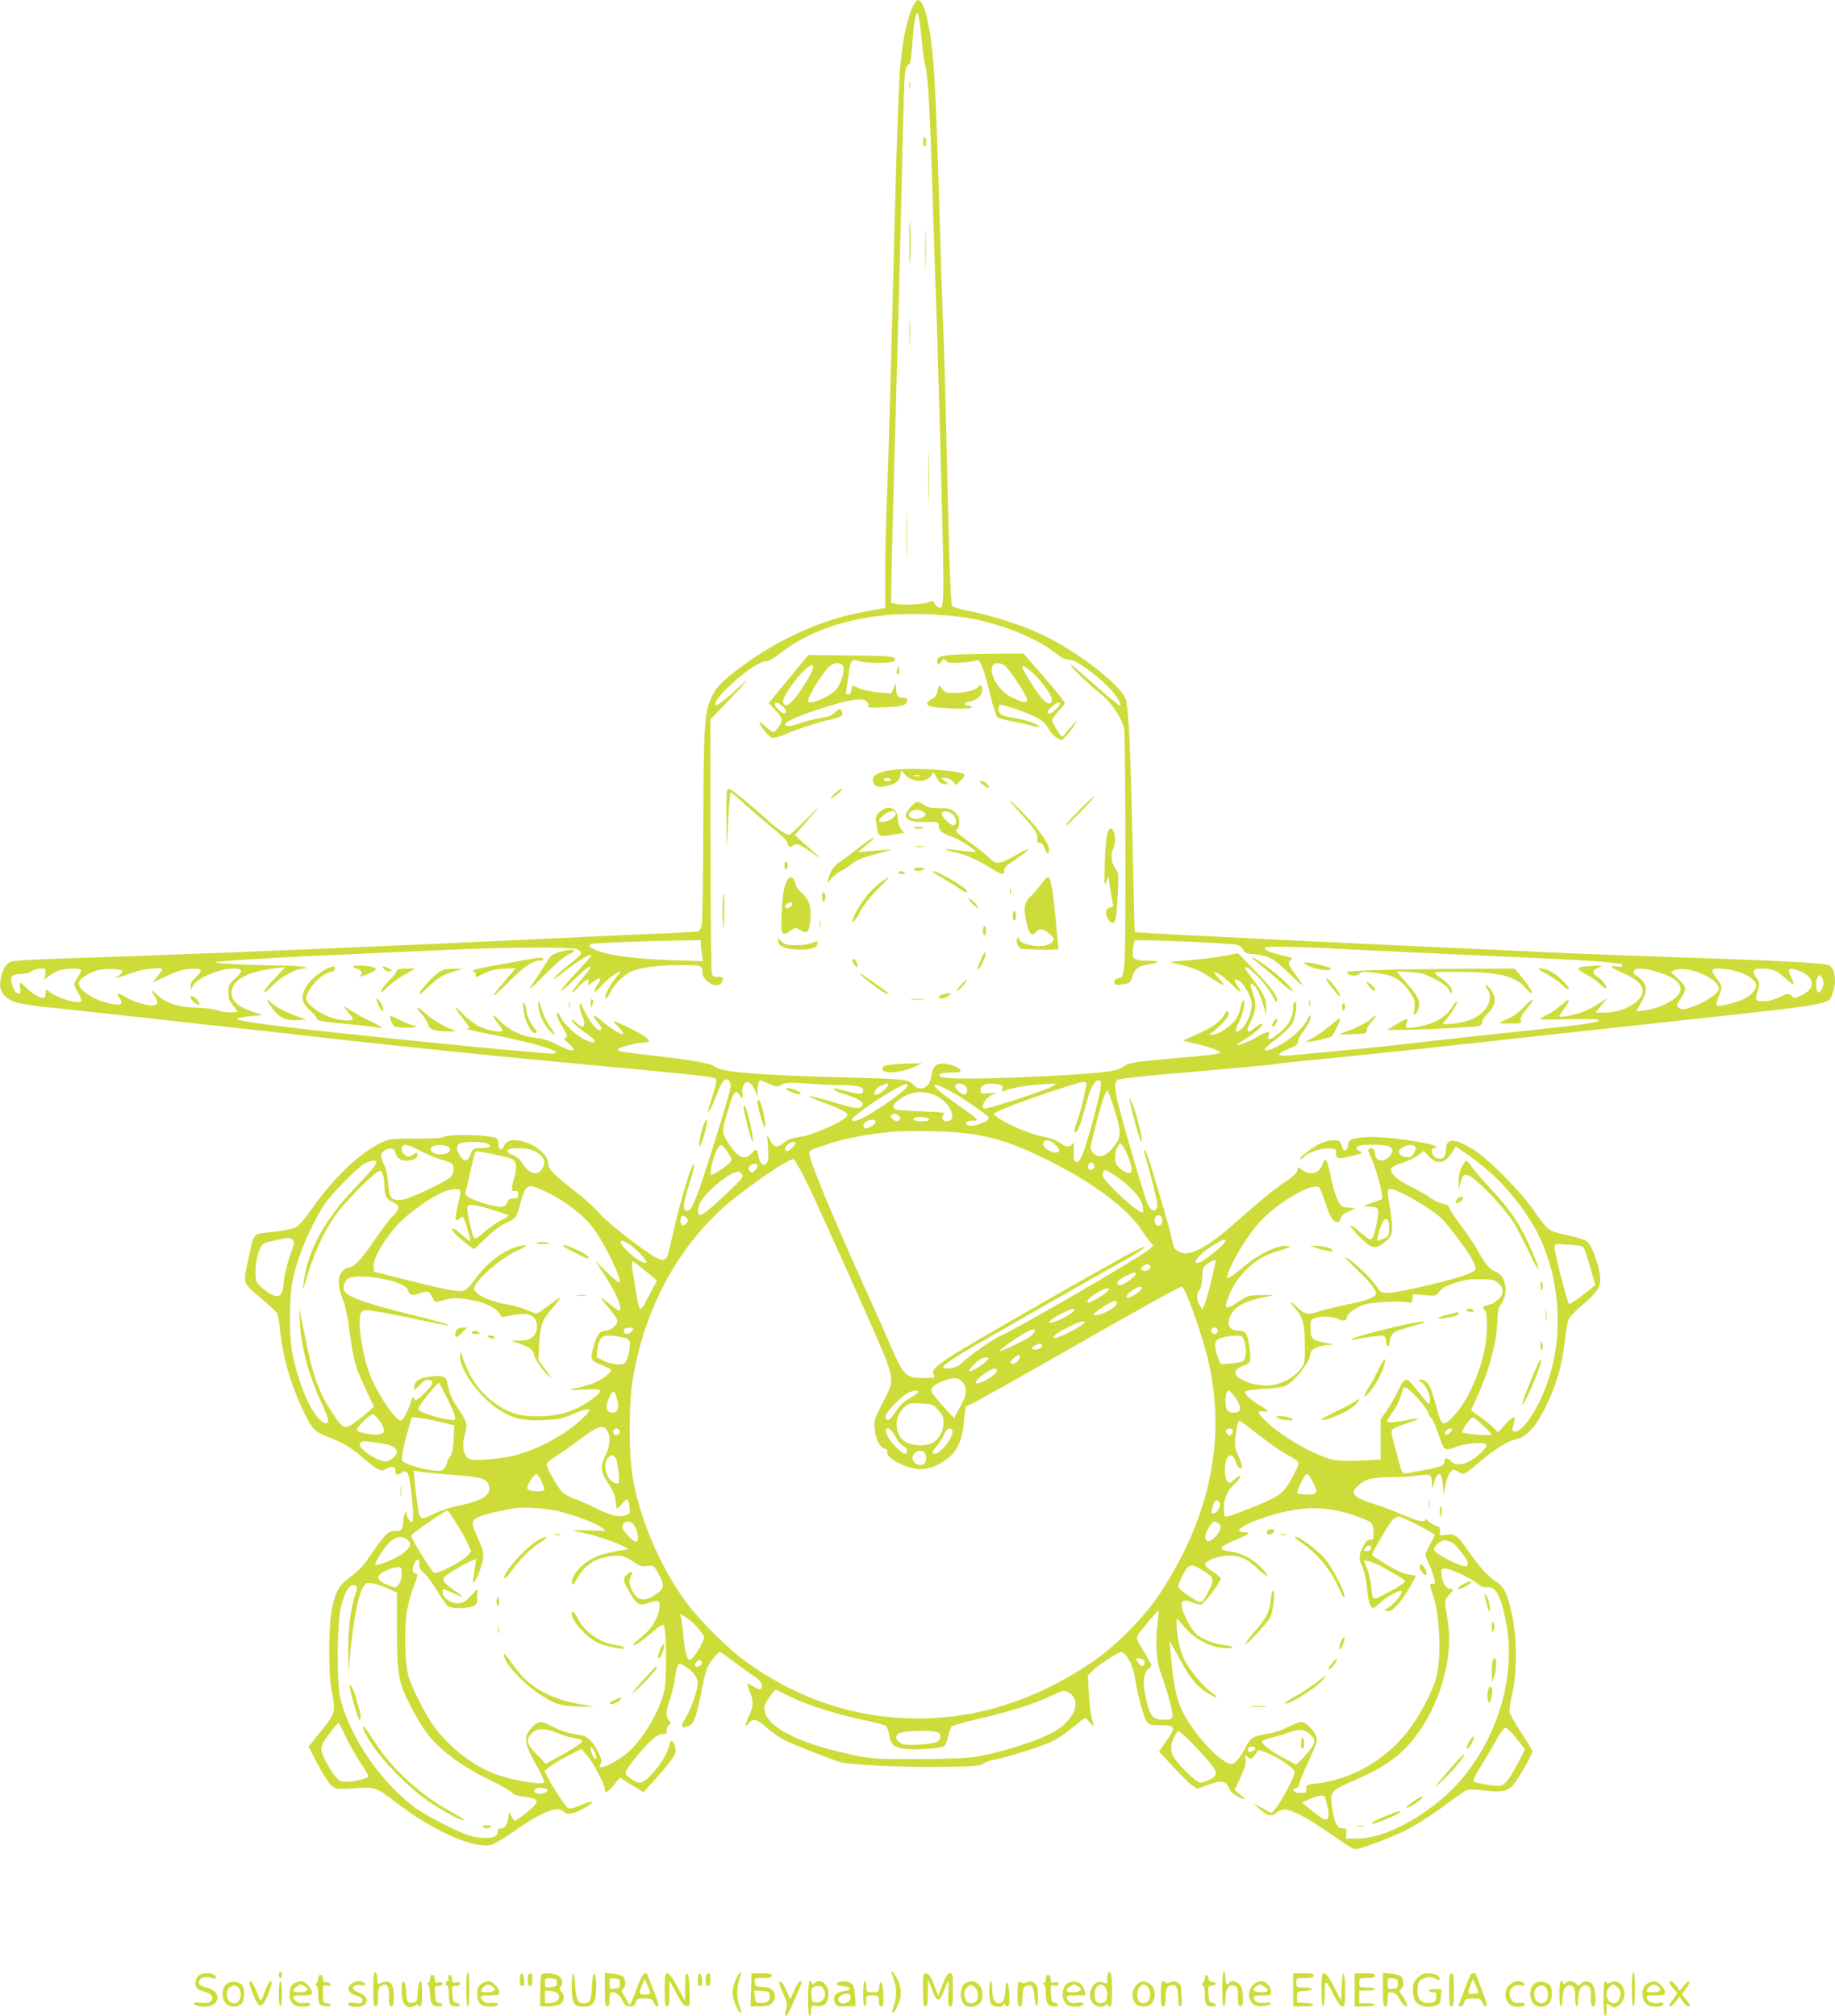<?xml version="1.0" standalone="no"?>
<!DOCTYPE svg PUBLIC "-//W3C//DTD SVG 20010904//EN"
 "http://www.w3.org/TR/2001/REC-SVG-20010904/DTD/svg10.dtd">
<svg version="1.0" xmlns="http://www.w3.org/2000/svg"
 width="1165pt" height="1280pt" viewBox="0 0 1165 1280"
 preserveAspectRatio="xMidYMid meet">
<g transform="translate(0,1280) scale(0.1,-0.1)"
fill="#cddc39" stroke="none">
<path d="M5812 12788 c-33 -43 -72 -187 -87 -323 -3 -33 -8 -73 -10 -90 -7
-58 -25 -545 -35 -975 -20 -811 -40 -1554 -50 -1785 -5 -127 -10 -330 -10
-452 l0 -223 -22 -4 c-13 -2 -72 -13 -133 -25 -248 -46 -525 -171 -754 -341
-125 -93 -166 -134 -194 -198 -45 -101 -50 -173 -52 -807 -1 -324 -5 -609 -9
-632 -5 -27 -14 -44 -24 -47 -9 -2 -89 -7 -177 -11 -175 -7 -691 -30 -990 -45
-104 -5 -350 -16 -545 -25 -195 -8 -458 -19 -585 -25 -601 -26 -737 -31 -1265
-50 -824 -28 -790 -26 -820 -48 -27 -21 -48 -77 -49 -134 -1 -49 35 -91 97
-112 26 -9 117 -24 202 -32 85 -8 378 -40 650 -70 272 -31 556 -62 630 -70 74
-8 212 -23 305 -34 438 -51 1148 -125 1575 -165 146 -14 409 -39 585 -55 393
-37 487 -49 499 -60 9 -9 2 -38 -37 -162 -26 -82 -2 -52 37 46 42 106 57 126
82 105 11 -9 15 -24 11 -49 -6 -44 -165 -556 -207 -666 -38 -99 -51 -119 -75
-110 -22 8 -17 44 25 181 17 54 29 104 27 109 -12 33 -95 -251 -153 -517 -18
-85 -29 -97 -74 -80 -55 21 -311 217 -372 286 -33 38 -102 100 -152 139 -136
105 -176 145 -176 178 0 106 -246 206 -280 114 -13 -32 -35 -26 -35 9 0 14 -5
31 -11 37 -25 25 -325 32 -340 9 -3 -5 -80 -9 -172 -9 -157 0 -170 -2 -221
-25 -132 -62 -303 -224 -435 -412 -55 -78 -88 -116 -112 -128 -19 -9 -84 -21
-145 -28 -129 -14 -114 5 -154 -179 -33 -152 -37 -142 90 -248 46 -39 89 -79
94 -89 6 -10 15 -62 20 -117 18 -163 64 -325 137 -483 63 -134 79 -152 166
-185 100 -39 143 -64 231 -140 89 -75 109 -84 143 -61 30 19 54 13 54 -13 0
-29 10 -32 37 -15 44 29 53 3 72 -202 9 -103 3 -130 -23 -94 -9 13 -16 30 -16
39 0 33 -20 -15 -20 -50 0 -50 -13 -65 -53 -62 -39 4 -64 -20 -146 -141 -60
-88 -76 -105 -147 -158 -66 -49 -88 -92 -109 -211 -20 -112 -20 -398 0 -501
27 -139 26 -143 -65 -257 l-81 -101 57 -110 c32 -61 71 -122 88 -136 30 -25
32 -25 147 -18 138 8 133 10 282 -104 221 -168 470 -278 581 -257 19 4 83 41
143 83 181 129 288 171 324 127 17 -20 62 -12 123 22 85 48 70 59 -25 19 -48
-21 -64 -23 -75 -14 -19 15 -96 133 -124 189 l-23 44 32 27 c17 14 70 46 117
70 l85 44 35 -40 c39 -44 114 -187 114 -216 0 -30 15 -23 57 27 l39 46 74 -46
75 -46 39 43 c125 136 166 191 166 221 -1 36 -27 78 -34 55 -2 -8 -9 -28 -14
-45 -24 -77 -138 -214 -177 -214 -28 0 -89 40 -93 62 -4 18 96 145 162 206 32
29 54 42 75 42 23 0 28 4 24 19 -2 10 3 26 12 35 16 16 16 18 1 35 -21 24 -20
42 9 136 14 44 28 105 31 135 4 30 11 63 16 73 8 16 11 16 40 1 49 -26 88 -74
88 -110 0 -45 -43 -168 -79 -226 -33 -52 -27 -67 20 -48 24 10 33 24 50 80 11
37 28 111 38 166 10 54 25 113 34 130 20 39 66 94 78 94 5 0 46 -29 91 -64 46
-34 102 -75 125 -89 43 -27 62 -62 45 -79 -7 -7 -21 -4 -45 11 -19 11 -37 21
-41 21 -3 0 3 -23 14 -50 26 -66 25 -88 -5 -156 -28 -63 -28 -75 0 -44 28 31
52 24 111 -29 31 -26 77 -61 105 -75 42 -23 206 -90 351 -142 56 -20 392 -37
666 -33 204 3 241 6 255 20 9 9 36 20 61 23 65 10 297 82 369 115 35 15 95 56
134 89 40 34 76 62 82 62 5 0 18 -11 29 -25 28 -35 32 -31 16 15 -8 23 -17 95
-21 161 l-6 120 29 30 c30 31 163 119 181 119 30 0 77 -83 87 -155 14 -97 58
-265 76 -287 16 -20 28 -23 91 -23 93 0 96 -9 34 -100 l-46 -67 89 -96 c49
-54 103 -107 121 -119 l32 -22 69 26 c82 30 116 26 131 -17 11 -30 40 -53 87
-71 24 -9 23 -6 -11 23 l-38 33 36 77 c27 57 36 87 33 113 -4 33 -3 34 15 17
18 -16 20 -16 44 15 l24 32 42 -15 c72 -25 187 -103 187 -126 0 -26 -84 -187
-120 -230 l-27 -32 -59 33 -59 32 40 -36 c53 -47 80 -53 109 -26 12 12 35 21
52 21 47 0 158 -60 299 -160 72 -52 138 -93 147 -92 42 2 243 78 340 129 59
31 160 96 225 145 65 49 129 94 143 100 17 6 53 6 113 -1 116 -15 157 -5 197
51 35 48 110 183 110 197 0 6 -32 58 -70 117 -39 58 -73 117 -76 130 -3 12 4
65 16 116 32 131 32 349 1 498 -29 137 -50 183 -98 213 -52 33 -118 106 -181
199 -65 96 -87 112 -143 103 -40 -7 -41 -7 -37 21 3 23 -2 29 -31 38 -18 7
-39 20 -47 31 -8 10 -14 13 -14 7 0 -22 -48 -12 -138 27 -48 21 -125 51 -171
65 -153 48 -174 71 -118 123 46 42 91 53 217 53 58 0 134 5 169 11 74 12 80 7
82 -56 1 -22 3 -31 6 -20 12 55 26 85 39 85 15 0 22 -24 26 -90 l3 -45 12 65
c7 36 21 73 32 83 18 19 20 19 49 2 36 -22 40 -20 143 68 84 71 171 126 211
134 74 13 133 73 197 201 70 139 106 262 126 427 7 61 18 122 23 136 6 15 44
55 84 89 97 82 118 113 118 170 0 56 -45 193 -74 226 -14 16 -43 29 -91 40
-131 30 -142 34 -169 55 -14 11 -54 62 -88 112 -78 115 -279 319 -373 380
-128 82 -185 84 -185 7 0 -48 -21 -67 -58 -54 -31 11 -46 64 -18 64 37 0 12
17 -41 28 -193 40 -388 53 -465 32 -32 -9 -37 -15 -40 -43 -3 -36 -30 -45 -36
-12 -2 11 -9 26 -14 33 -17 20 -79 14 -133 -13 -50 -24 -138 -95 -118 -95 6 0
16 6 22 14 23 27 110 57 159 54 44 -3 47 -5 44 -29 -3 -36 14 -40 88 -23 77
18 90 25 62 35 -28 10 -28 26 -1 34 33 11 166 7 188 -5 28 -14 27 -41 -2 -68
-40 -37 -87 -24 -87 25 0 24 -21 40 -39 28 -7 -4 -4 -19 8 -43 26 -52 69 -192
73 -238 l3 -38 -60 -22 -60 -22 45 -4 c35 -2 46 -7 49 -23 5 -30 -19 -151 -34
-172 -16 -20 -17 -20 -89 41 -71 60 -67 35 7 -39 76 -76 96 -80 159 -32 52 40
56 64 34 206 -20 124 -20 131 2 131 43 0 252 -119 321 -184 43 -40 169 -208
200 -267 13 -25 22 -53 18 -61 -3 -9 -41 -27 -84 -41 -125 -41 -418 -107 -470
-107 -45 1 -49 3 -73 41 -29 47 -142 155 -191 183 -21 12 1 -14 58 -68 93 -88
139 -148 128 -166 -14 -22 -71 -42 -193 -66 -70 -14 -150 -34 -177 -44 -58
-21 -92 -13 -134 34 -14 14 -29 26 -34 26 -5 0 6 -17 26 -39 49 -55 61 -98 61
-233 1 -115 1 -116 -30 -155 -42 -52 -122 -94 -193 -100 -106 -10 -242 50
-215 94 6 10 25 23 42 29 54 17 57 25 45 114 -12 91 -23 110 -65 110 -65 0
-85 38 -53 101 33 62 99 93 265 123 14 2 -16 4 -66 3 -89 -2 -92 -3 -154 -45
-80 -53 -93 -45 -60 35 31 76 66 128 127 185 59 55 102 78 203 109 68 22 72
24 41 27 -61 6 -180 -51 -276 -132 -27 -24 -62 -51 -77 -61 -38 -24 -37 -8 6
83 52 107 137 230 203 293 128 122 320 224 350 187 6 -7 22 -49 37 -93 14 -45
33 -91 42 -103 20 -29 52 -29 56 0 2 16 17 30 48 45 l45 21 -45 4 c-42 3 -46
6 -68 50 -13 25 -32 90 -43 145 -23 111 -33 129 -49 87 -17 -45 -40 -64 -75
-64 -18 0 -44 9 -58 20 l-25 20 -6 -24 c-4 -15 -31 -41 -75 -70 -69 -45 -169
-127 -331 -271 -108 -97 -204 -161 -263 -177 -40 -10 -51 -10 -80 4 -30 14
-35 23 -46 75 -10 54 -63 237 -133 465 -16 54 -34 101 -40 104 -6 4 -8 -1 -4
-12 41 -137 87 -320 84 -342 -5 -41 -39 -36 -61 9 -17 36 -131 423 -182 616
-30 117 -32 169 -7 177 31 9 172 25 367 41 281 23 616 54 645 60 14 3 185 21
380 40 324 32 721 75 1305 140 121 13 387 42 590 64 1300 141 1220 128 1249
202 31 78 15 173 -32 183 -49 11 -304 25 -622 36 -481 16 -1094 39 -1195 45
-49 3 -191 10 -315 15 -450 20 -1119 51 -1295 60 -99 5 -279 14 -400 20 -391
19 -567 29 -570 32 -2 2 -8 246 -14 543 -13 619 -26 894 -46 940 -38 94 -321
309 -533 407 -123 57 -296 114 -435 143 -67 14 -126 30 -131 35 -10 10 -20
274 -36 1005 -6 275 -15 604 -20 730 -6 127 -17 466 -25 755 -19 659 -32 934
-51 1080 -28 215 -65 313 -102 268z m39 -237 c6 -69 17 -146 24 -171 17 -54
31 -316 45 -805 6 -198 15 -475 20 -615 6 -140 17 -502 25 -805 32 -1159 32
-1215 1 -1215 -8 0 -21 12 -31 26 -13 20 -19 23 -30 14 -18 -15 -160 -25 -210
-16 l-38 8 6 321 c4 177 14 547 22 822 16 557 30 1091 45 1750 5 242 13 457
16 477 3 21 13 42 22 47 12 7 17 34 23 117 7 107 15 174 26 204 10 29 23 -31
34 -159z m329 -3681 c192 -39 394 -121 502 -203 60 -46 82 -57 111 -57 55 0
259 -167 305 -249 13 -22 20 -41 16 -41 -12 0 -68 46 -191 155 -64 58 -121
105 -127 105 -13 -1 125 -134 199 -192 63 -50 131 -155 142 -216 4 -26 8 -382
8 -792 0 -792 0 -785 -47 -792 -15 -2 -23 -10 -23 -23 0 -16 6 -20 30 -18 62
5 74 12 85 53 13 47 38 66 100 76 80 12 79 23 -1 24 -93 0 -105 9 -95 77 3 25
8 49 11 51 9 9 620 -17 650 -28 17 -6 35 -20 40 -33 8 -19 20 -23 75 -27 84
-7 114 -24 216 -122 46 -45 84 -78 84 -74 0 3 -20 33 -45 67 -50 68 -52 76
-28 94 14 11 6 15 -57 29 -81 19 -110 31 -110 48 0 12 225 7 575 -12 99 -5
385 -19 635 -30 727 -32 871 -40 960 -50 47 -5 88 -10 93 -10 4 0 7 -5 7 -11
0 -8 -12 -10 -35 -6 -55 9 -41 -7 32 -38 134 -58 166 -116 98 -181 -47 -44
-131 -74 -206 -74 l-60 0 38 47 38 46 -55 -36 c-30 -20 -80 -45 -110 -55 -65
-22 -140 -35 -140 -25 0 5 14 26 30 47 45 60 37 75 -15 27 -24 -22 -65 -51
-90 -63 -25 -12 -45 -25 -45 -29 0 -3 83 -4 185 -1 126 3 185 1 185 -6 0 -14
-92 -28 -370 -57 -204 -21 -669 -72 -955 -105 -123 -14 -633 -63 -670 -64 -52
-2 -42 18 23 43 49 20 62 29 62 46 0 12 18 46 40 75 23 31 40 64 40 79 -1 23
-3 22 -20 -14 -11 -22 -43 -61 -71 -87 -75 -68 -199 -130 -199 -99 0 5 33 34
74 64 40 31 84 72 97 93 25 41 40 144 20 144 -6 0 -11 -16 -11 -35 0 -68 -33
-125 -104 -176 -48 -36 -60 -36 -52 -3 6 23 5 25 -16 18 -13 -4 -39 -17 -58
-29 -41 -25 -121 -58 -127 -51 -2 2 22 20 54 39 62 38 125 97 104 97 -7 0 -26
-11 -43 -25 -54 -46 -62 -28 -23 49 29 56 32 105 10 166 -20 58 -20 77 1 59
22 -18 45 -65 65 -134 l18 -60 0 45 c1 55 -17 92 -87 184 -29 37 -51 71 -48
73 17 18 143 -113 177 -185 16 -32 25 -41 27 -29 6 28 -36 86 -145 198 l-103
106 -103 -19 c-56 -10 -156 -22 -222 -27 -85 -5 -111 -9 -90 -15 141 -34 162
-42 238 -92 45 -29 84 -51 86 -48 3 2 -10 19 -27 37 -18 18 -32 36 -32 40 0
17 66 -29 112 -76 55 -57 70 -59 32 -4 -25 37 -19 46 16 27 24 -13 66 -84 75
-127 11 -56 -30 -158 -77 -187 -29 -18 -30 0 -2 53 27 54 46 150 26 137 -5 -3
-13 -24 -17 -46 -4 -22 -16 -54 -28 -71 -29 -43 -113 -99 -146 -99 l-26 1 24
17 c47 33 101 93 101 112 0 28 -12 25 -31 -9 -24 -41 -75 -77 -173 -120 l-87
-38 93 -23 c51 -12 106 -29 123 -38 28 -14 28 -15 9 -22 -11 -5 -133 -18 -271
-29 -258 -22 -304 -30 -332 -55 -36 -32 -185 -47 -672 -67 -377 -15 -535 -8
-488 22 8 5 40 9 72 9 42 0 58 3 55 13 -6 17 -46 35 -94 42 -56 9 -84 -15 -91
-78 -9 -75 -70 -103 -116 -53 -30 33 -51 35 -477 46 -512 14 -743 33 -780 66
-26 22 -131 41 -374 69 -126 14 -234 28 -239 32 -5 3 -5 9 0 14 12 12 122 39
160 39 61 0 35 29 -75 85 -41 20 -86 41 -100 46 -25 9 -23 7 12 -30 22 -22 37
-43 34 -47 -9 -9 -89 40 -142 87 -49 44 -62 36 -21 -13 28 -33 32 -48 11 -48
-21 0 -65 57 -98 125 -23 49 -28 55 -28 32 0 -15 7 -44 15 -64 30 -72 13 -94
-37 -46 -15 15 -28 22 -28 16 0 -13 49 -56 103 -93 69 -47 51 -68 -25 -29 -53
27 -133 102 -148 139 -7 17 -16 30 -21 30 -13 0 7 -55 35 -96 30 -44 33 -64
11 -64 -10 0 -2 -12 20 -31 68 -60 35 -66 -69 -12 -52 27 -89 39 -138 43 -84
9 -167 48 -225 108 -49 52 -57 44 -13 -14 16 -21 30 -43 30 -48 0 -15 -94 0
-145 25 -27 13 -74 48 -103 77 -64 67 -68 57 -7 -20 25 -32 45 -60 45 -62 0
-3 -8 -6 -17 -8 -10 -2 70 -20 177 -41 196 -38 390 -91 390 -108 0 -5 -9 -9
-21 -9 -42 0 -396 32 -769 70 -869 88 -1214 130 -1233 149 -5 5 24 12 75 18
l83 8 -67 23 c-86 30 -128 67 -128 115 0 86 99 140 298 161 l43 4 -66 -69
c-57 -60 -76 -89 -61 -89 3 0 29 24 58 53 52 51 138 96 191 98 20 1 20 2 -3 9
-14 4 -70 8 -126 9 -221 2 -469 15 -434 22 43 9 483 35 835 49 143 6 402 18
575 26 403 20 856 23 888 6 12 -7 22 -18 22 -25 0 -7 -33 -38 -73 -69 -41 -32
-82 -68 -93 -80 -25 -29 -5 -16 81 50 70 54 143 97 151 89 3 -2 -40 -52 -96
-111 -55 -59 -100 -112 -100 -118 0 -6 38 25 84 70 71 70 106 95 106 78 0 -2
-27 -37 -60 -78 -70 -85 -80 -112 -17 -44 47 50 73 60 62 25 -7 -20 -5 -20 29
6 48 36 62 28 29 -18 -37 -53 -20 -59 24 -8 32 38 102 91 120 91 3 0 -3 -10
-14 -22 -28 -31 -70 -98 -78 -125 -11 -38 11 -25 30 17 21 47 89 113 137 133
56 24 157 37 297 39 141 2 151 -1 151 -48 0 -52 90 -105 117 -69 22 31 16 45
-19 43 -26 -3 -33 1 -39 22 -4 14 -7 382 -8 818 l-1 793 98 102 c138 145 168
181 86 106 -89 -83 -143 -124 -151 -115 -12 12 23 59 95 127 92 86 186 149
222 149 18 0 53 20 106 61 175 135 429 220 713 237 152 10 379 -3 501 -28z
m-1730 -2067 c0 -16 3 -46 7 -67 l6 -39 -199 6 c-206 7 -360 25 -451 53 -59
19 -85 40 -59 50 16 6 357 20 569 22 l127 2 0 -27z m-4163 -188 l-6 -35 32 24
c18 13 47 28 66 35 40 13 128 15 135 2 3 -5 -5 -25 -19 -45 -14 -20 -25 -41
-25 -45 0 -5 12 -30 26 -55 15 -26 24 -50 20 -53 -21 -22 -161 22 -208 64 -17
15 -18 14 -18 -10 0 -14 -4 -29 -10 -32 -15 -9 -73 22 -110 60 -19 19 -37 35
-41 35 -4 0 -5 -16 -2 -36 5 -32 4 -36 -13 -32 -12 2 -25 19 -34 46 -20 58 -7
77 51 77 26 0 54 7 69 18 13 9 40 17 59 17 33 0 33 -1 28 -35z m490 18 c2 -6
-8 -19 -24 -28 -27 -16 -27 -16 -3 -11 14 2 56 16 93 30 63 24 187 37 187 20
0 -3 -14 -24 -31 -45 l-31 -39 86 41 c63 30 102 43 149 46 80 7 91 -6 43 -49
-24 -21 -36 -40 -36 -57 l1 -26 14 26 c27 49 168 109 258 109 60 0 62 -17 7
-66 -36 -33 -40 -41 -40 -84 0 -38 6 -55 31 -86 l31 -39 -43 -3 c-23 -2 -61 3
-83 12 -23 8 -87 16 -146 18 -115 4 -186 28 -243 82 -37 34 -41 33 -17 -6 26
-43 25 -55 -4 -62 -29 -7 -139 26 -181 54 -40 26 -65 27 -42 2 10 -10 17 -27
17 -37 0 -15 -6 -17 -51 -11 -103 14 -219 84 -219 132 0 24 40 54 106 79 46
17 166 16 171 -2z m9726 1 c109 -28 167 -68 167 -115 0 -53 -113 -119 -231
-135 l-52 -7 31 55 c40 70 41 110 4 147 -15 15 -34 30 -41 32 -9 3 -12 12 -8
22 8 22 50 22 130 1z m308 -20 c74 -33 114 -76 98 -105 -14 -26 -89 -74 -156
-99 -63 -23 -74 -24 -96 -7 -15 11 -14 16 13 56 17 24 30 53 30 64 0 11 -21
39 -47 63 l-47 43 25 11 c36 15 112 4 180 -26z m221 16 c68 -21 118 -57 118
-85 0 -32 -40 -73 -92 -94 -68 -27 -149 -44 -159 -34 -4 4 1 28 11 52 27 58
25 72 -10 116 -16 21 -30 44 -30 51 0 21 86 18 162 -6z m241 4 c18 -9 49 -32
69 -52 21 -20 40 -33 44 -30 3 3 -4 24 -15 46 -25 49 -15 60 39 42 116 -38
125 -120 18 -164 -33 -14 -39 -14 -52 -1 -19 20 -24 19 -89 -11 -39 -17 -69
-24 -99 -22 -47 3 -47 4 -26 75 11 39 10 45 -11 74 -12 16 -20 37 -17 45 8 20
98 18 139 -2z m301 -56 c6 -17 4 -34 -5 -53 -19 -38 -33 -37 -37 4 -7 73 22
106 42 49z m-6692 -660 c48 -20 52 -21 82 -5 27 14 47 15 156 7 69 -5 169 -10
223 -10 100 0 137 -10 137 -35 0 -25 -18 -26 -99 -5 -91 23 -94 23 -86 11 3
-6 37 -20 76 -32 39 -12 81 -30 92 -40 18 -14 19 -19 8 -33 -17 -20 -41 -16
-200 31 -168 49 -179 41 -21 -16 87 -32 130 -55 130 -70 0 -31 -215 -130 -307
-141 -45 -6 -71 -15 -94 -34 -43 -36 -65 -33 -89 12 l-20 37 6 -80 c4 -62 2
-84 -9 -100 -20 -27 -43 -7 -52 46 -8 46 -13 48 -45 14 -44 -47 -86 -26 -151
74 -35 54 -35 73 -5 176 42 142 55 162 78 125 18 -29 28 -25 22 9 -7 32 10 71
30 71 17 0 41 -28 54 -65 l10 -30 1 37 c1 36 9 68 18 68 2 0 27 -10 55 -22z
m2105 -30 c-8 -65 -90 -365 -117 -425 -14 -32 -24 -44 -37 -41 -15 3 -18 13
-16 68 2 48 0 61 -8 48 -14 -25 -45 -22 -83 7 -21 16 -60 30 -110 39 -78 15
-239 84 -285 123 l-25 20 31 17 c79 40 503 186 543 186 16 0 19 -5 16 -22 -3
-13 -10 -49 -16 -81 -7 -32 -23 -91 -36 -130 -27 -78 -28 -87 -15 -87 12 0 34
58 61 160 31 117 57 170 82 170 19 0 20 -4 15 -52z m-1347 25 c0 -15 -55 -63
-72 -63 -20 0 -21 1 -12 25 9 23 84 57 84 38z m120 -8 c0 -28 -258 -205 -322
-220 -22 -6 -28 -4 -28 8 0 18 216 167 295 203 60 28 55 28 55 9z m361 5 c25
-14 26 -60 1 -60 -23 0 -66 45 -57 59 8 14 31 14 56 1z m218 4 c26 -6 30 -10
25 -27 -5 -16 -3 -19 12 -13 50 19 149 36 239 41 98 6 100 6 70 -11 -52 -30
-429 -153 -439 -143 -18 16 8 63 44 82 l35 18 -50 -3 c-47 -3 -50 -2 -50 22 0
33 47 47 114 34z m-304 -43 c93 -52 238 -153 243 -169 5 -17 -81 -54 -116 -50
-44 5 -35 33 11 32 50 -2 41 8 -92 100 -58 41 -117 85 -130 100 -23 24 -23 26
-5 26 10 0 51 -18 89 -39z m1035 -99 c43 -134 48 -182 22 -224 -33 -53 -78
-90 -108 -90 -34 0 -66 35 -59 66 41 185 93 359 105 351 5 -3 23 -49 40 -103z
m-1114 63 c88 -52 123 -155 52 -155 -25 0 -36 30 -15 45 13 10 -13 13 -136 18
-83 3 -160 8 -169 12 -27 11 -21 31 17 60 76 59 172 66 251 20z m-256 -115
c11 -6 17 -17 14 -25 -8 -20 -29 -19 -49 1 -13 14 -14 19 -3 25 16 11 16 11
38 -1z m198 -27 c2 -9 -11 -13 -47 -13 -48 0 -67 12 -38 24 22 9 80 1 85 -11z
m-340 -20 c-2 -9 -18 -23 -36 -30 -29 -12 -33 -11 -39 3 -8 21 21 44 55 44 17
0 23 -5 20 -17z m522 -64 c205 -18 343 -61 581 -180 275 -136 497 -303 585
-437 20 -31 46 -67 57 -79 l19 -22 -28 -26 c-45 -42 -859 -515 -938 -545 -39
-15 -196 -123 -240 -166 -29 -28 -49 -38 -82 -42 -77 -8 -59 15 81 100 97 59
795 458 1014 580 143 79 193 125 70 62 -111 -55 -1040 -588 -1145 -655 -116
-75 -143 -103 -126 -129 12 -19 9 -20 -60 -20 -121 0 -129 9 -227 235 -21 50
-59 135 -84 190 -245 540 -410 932 -418 995 -4 23 2 27 76 52 142 49 269 74
455 92 83 7 304 5 410 -5z m622 -80 c22 -21 28 -33 20 -41 -24 -24 -111 24
-99 55 10 26 46 20 79 -14z m-3607 9 c33 -15 15 -28 -40 -28 -48 0 -57 -6 -70
-45 -15 -42 -40 -43 -65 -3 -26 43 -25 66 3 78 32 13 142 12 172 -2z m1955 2
c0 -11 -40 -50 -51 -50 -20 0 -20 25 1 42 24 19 50 24 50 8z m2121 -108 c23
-68 17 -89 -19 -78 -11 4 -32 18 -46 31 -20 19 -26 34 -26 67 0 24 7 54 16 67
l17 24 18 -24 c10 -13 28 -53 40 -87z m-4499 59 c41 -22 101 -46 133 -55 32
-8 62 -21 66 -28 15 -22 10 -64 -9 -81 -36 -33 -258 -138 -303 -144 -75 -9
-86 3 -94 99 -4 50 -14 98 -26 121 -10 21 -19 46 -19 56 0 45 81 69 88 26 2
-11 11 -28 20 -37 27 -32 122 -18 122 17 0 19 -5 19 -33 0 -20 -13 -25 -13
-45 1 -12 8 -22 23 -22 33 0 43 29 41 122 -8z m178 24 c20 -24 -5 -45 -56 -45
-47 0 -74 26 -52 48 17 17 93 15 108 -3z m1770 -32 c28 -44 29 -48 13 -65 -20
-23 -103 -78 -116 -78 -13 0 -1 68 24 135 12 32 27 55 35 55 8 0 28 -21 44
-47z m4366 32 c4 -8 -1 -27 -11 -41 -13 -19 -23 -24 -47 -22 -17 2 -36 11 -42
21 -9 15 -7 22 13 38 28 23 79 25 87 4z m511 -193 c132 -129 245 -291 302
-433 103 -257 119 -548 45 -806 -52 -183 -166 -373 -224 -373 -23 0 -24 6 -5
68 12 38 -17 26 -61 -25 l-42 -48 -44 42 c-25 22 -64 53 -87 68 -22 15 -41 29
-41 30 0 2 18 42 40 90 73 160 121 336 126 468 2 71 7 93 25 118 49 69 31 177
-34 204 -42 17 -66 45 -111 128 -21 38 -69 110 -107 160 -39 51 -72 102 -75
114 -4 16 -16 24 -42 29 -20 4 -57 21 -82 39 -25 18 -79 49 -121 69 -84 41
-133 84 -127 113 2 12 23 24 70 39 37 12 82 34 102 49 l35 27 34 -36 c52 -55
101 -45 147 29 l22 35 88 -60 c48 -34 123 -95 167 -138z m-6114 174 c49 -20
80 -59 72 -88 -25 -81 -89 -77 -141 10 -10 18 -34 38 -56 47 -39 15 -48 29
-25 38 25 11 119 6 150 -7z m-250 -25 c52 -11 104 -24 116 -30 30 -16 35 -52
17 -114 -22 -76 -21 -96 4 -90 16 4 20 0 20 -21 0 -22 -4 -26 -30 -26 -23 0
-33 -6 -39 -24 -14 -35 -33 -37 -115 -16 -98 25 -160 56 -152 77 4 9 18 68 32
132 15 64 28 119 31 124 6 10 9 10 116 -12z m1996 -193 c73 -151 385 -846 481
-1072 23 -55 44 -122 47 -150 4 -47 0 -60 -52 -161 -54 -105 -57 -113 -52
-167 6 -67 34 -122 64 -126 14 -2 19 -9 16 -20 -6 -25 32 -56 104 -86 100 -42
180 -30 274 39 66 48 98 117 109 237 5 51 10 94 10 95 0 1 19 11 43 21 23 11
283 156 577 324 511 292 739 418 753 418 23 0 141 -338 175 -500 104 -488 -2
-975 -315 -1450 -99 -150 -282 -335 -434 -437 -346 -234 -715 -354 -1094 -355
-404 -1 -780 125 -1115 373 -109 80 -276 249 -362 363 -166 222 -303 546 -344
813 -21 143 -22 431 -1 575 65 435 257 816 554 1098 113 108 429 330 470 330
7 0 49 -73 92 -162z m-2739 144 c0 -16 -37 -60 -136 -165 -196 -204 -305 -407
-327 -607 -5 -45 -5 -45 5 -10 67 218 114 322 200 447 49 70 223 249 266 272
20 10 23 9 32 -14 6 -15 10 -46 10 -70 0 -64 14 -92 55 -109 45 -19 45 -42 -1
-87 -19 -18 -75 -92 -124 -164 -83 -122 -126 -165 -163 -165 -9 0 -25 -12 -36
-26 -28 -36 -27 -93 4 -171 17 -41 32 -113 45 -211 23 -176 36 -224 103 -366
l51 -108 -44 -39 c-25 -22 -65 -52 -88 -69 -55 -36 -66 -31 -127 61 -94 140
-129 240 -186 529 l-29 145 5 -100 c7 -145 52 -317 128 -485 52 -115 59 -140
41 -147 -24 -9 -77 50 -116 130 -42 84 -85 219 -104 326 -16 92 -18 301 -3
408 19 145 105 362 205 520 41 64 202 230 255 262 34 21 79 28 79 13z m4558
-25 c4 -22 -27 -35 -38 -16 -10 15 7 42 24 36 6 -2 12 -11 14 -20z m-2138 0
c0 -8 -8 -21 -19 -31 -16 -15 -19 -15 -31 -1 -10 12 -10 18 0 30 15 19 50 20
50 2z m2277 -67 c86 -57 158 -137 167 -184 4 -21 5 -40 2 -43 -19 -19 -256
199 -256 234 0 20 8 33 21 33 3 0 33 -18 66 -40z m-2376 14 c12 -15 1 -29 -98
-123 -61 -58 -125 -114 -142 -124 -29 -17 -32 -17 -37 -2 -4 9 -2 34 5 55 19
63 192 210 247 210 6 0 18 -7 25 -16z m-1225 -121 c105 -52 222 -143 275 -214
78 -103 187 -327 172 -352 -3 -5 -39 24 -80 64 l-75 74 50 -75 c78 -118 122
-216 107 -241 -4 -5 -30 11 -59 36 -29 25 -56 45 -60 45 -4 0 17 -29 48 -64
31 -35 56 -73 56 -84 0 -25 -44 -62 -74 -62 -38 0 -56 -23 -77 -98 -24 -86
-22 -90 56 -122 30 -12 55 -25 55 -29 0 -16 -58 -61 -101 -79 -25 -11 -71 -25
-102 -32 -32 -6 -57 -13 -57 -15 0 -2 43 -1 95 2 113 7 121 -3 47 -59 -104
-77 -205 -110 -347 -111 -117 0 -183 19 -272 82 -94 67 -157 154 -204 286
l-18 50 0 -36 c-2 -89 124 -262 250 -342 86 -55 153 -70 278 -65 86 4 118 10
171 32 137 57 155 51 73 -26 -107 -99 -274 -190 -418 -228 -84 -22 -245 -37
-287 -27 -46 12 -60 83 -34 169 16 54 10 74 -53 166 -29 42 -46 81 -55 124
-12 58 -15 63 -42 68 -45 8 -134 -7 -155 -26 -10 -9 -19 -28 -19 -41 0 -23 1
-23 34 12 24 25 42 36 57 33 37 -5 33 -24 -19 -77 -46 -49 -72 -63 -72 -40 0
20 -18 -1 -24 -28 -12 -47 -47 -113 -61 -113 -31 0 -125 132 -184 261 -56 120
-98 384 -68 424 14 18 19 19 98 7 46 -7 167 -30 268 -52 101 -22 186 -38 189
-36 5 6 -55 23 -323 90 -212 54 -319 94 -338 127 -14 23 0 67 26 81 69 37 355
-15 374 -69 14 -39 22 -42 71 -27 64 19 66 19 85 -22 15 -30 21 -35 40 -29 94
28 127 29 242 3 67 -15 119 -42 143 -75 l20 -27 65 13 c76 15 121 8 142 -22
23 -33 19 -84 -10 -112 -24 -24 -44 -29 -115 -27 -31 1 -28 -1 23 -18 64 -20
97 -44 97 -70 0 -22 51 -97 91 -135 26 -25 23 -18 -16 35 l-47 65 5 100 c6
120 20 157 87 232 27 31 48 59 45 61 -2 3 -34 -18 -71 -47 -37 -28 -72 -51
-79 -51 -7 0 -37 11 -67 24 -30 13 -77 27 -104 31 -114 15 -224 66 -224 103 0
46 169 195 273 240 67 30 74 44 15 30 -95 -21 -206 -105 -284 -214 -29 -40
-55 -66 -71 -70 -34 -9 -116 7 -363 69 l-205 52 -3 32 c-6 64 103 231 211 322
72 60 158 118 220 147 56 26 113 32 119 12 3 -7 -5 -49 -16 -95 -21 -87 -18
-107 12 -80 18 16 19 16 30 -7 6 -13 16 -44 22 -68 6 -23 14 -52 17 -63 4 -13
-11 -4 -47 28 -50 45 -70 56 -70 39 0 -11 67 -73 108 -102 l33 -22 74 71 c46
45 93 80 129 96 61 27 66 33 90 125 25 93 40 114 79 106 17 -3 63 -23 103 -43z
m-359 -105 c57 -17 103 -34 103 -37 0 -3 -23 -17 -51 -31 -27 -13 -75 -47
-105 -74 -44 -39 -58 -46 -65 -35 -14 23 -48 179 -42 195 8 21 47 17 160 -18z
m4253 -67 c0 -26 -21 -43 -37 -30 -16 14 -17 41 -1 57 14 14 38 -2 38 -27z
m-3020 14 c10 -12 10 -18 0 -30 -21 -25 -40 -18 -40 15 0 33 19 40 40 15z
m4454 -21 c8 -22 7 -77 -2 -91 -8 -12 -62 -36 -69 -30 -2 2 6 34 17 70 20 65
41 85 54 51z m-6954 -119 c10 -12 6 -31 -20 -102 -17 -48 -34 -117 -37 -153
-7 -79 -17 -100 -47 -100 -28 0 -99 50 -122 85 -32 48 1 232 44 251 19 8 128
32 153 33 9 1 22 -6 29 -14z m5920 -4 c0 -22 -149 -141 -177 -141 -40 0 27 72
112 121 53 31 65 34 65 20z m-3774 -29 c50 -37 110 -105 96 -110 -18 -6 -70
26 -117 72 -69 66 -54 92 21 38z m6046 -10 c6 -6 25 -63 43 -126 l33 -116 -42
-34 c-73 -58 -113 -86 -123 -86 -11 0 -93 319 -93 360 0 22 2 23 86 17 47 -2
90 -9 96 -15z m-2336 -104 c-20 -94 -60 -247 -71 -267 l-12 -24 -16 24 c-21
29 -22 82 -2 99 9 7 15 35 17 78 3 63 5 67 37 89 43 29 53 29 47 1z m-3618
-49 l73 -60 -53 -100 c-61 -115 -55 -121 -88 77 -22 135 -23 144 -12 144 4 0
40 -27 80 -61z m3201 15 c-13 -16 -45 -19 -54 -5 -9 16 37 42 52 29 10 -8 10
-14 2 -24z m-89 -33 c0 -17 -74 -71 -97 -71 -43 0 -16 37 47 64 41 18 50 19
50 7z m2304 -60 c36 -34 34 -72 -5 -105 -17 -14 -34 -26 -39 -26 -5 0 -21 -5
-35 -10 -24 -9 -25 -11 -11 -26 12 -11 16 -36 16 -99 0 -138 -35 -274 -113
-432 -46 -95 -134 -197 -164 -191 -13 2 -24 29 -43 103 -37 142 -57 176 -108
175 -12 -1 -9 -5 9 -15 31 -17 62 -81 57 -121 -3 -28 -5 -27 -63 46 -33 41
-64 78 -70 82 -23 17 -38 4 -67 -59 -17 -38 -49 -95 -72 -127 l-41 -59 0 -127
0 -128 -120 -6 c-71 -4 -142 -3 -173 3 -112 22 -332 146 -434 246 -56 53 -60
69 -18 63 42 -6 37 2 -20 37 -28 16 -62 42 -76 56 -25 26 -25 28 -8 37 11 5
64 12 119 14 63 3 111 11 131 21 58 30 154 155 154 200 0 26 37 48 91 54 l54
6 -57 12 c-77 15 -88 26 -88 91 0 49 2 55 26 64 38 15 115 12 148 -5 33 -17
56 -13 56 9 0 22 54 62 112 82 50 17 225 25 283 13 16 -3 21 2 23 25 l4 29 72
-7 c71 -6 72 -6 94 23 15 20 40 35 84 50 85 27 101 29 190 28 66 -2 80 -5 102
-26z m-2266 -33 c-6 -17 -67 -58 -85 -58 -23 0 -10 23 27 48 36 24 64 29 58
10z m-210 -10 c-5 -15 -106 -78 -125 -78 -26 0 1 32 51 60 54 32 80 38 74 18z
m52 -82 c0 -26 -90 -76 -133 -76 -21 1 -20 2 8 25 29 25 103 65 118 65 4 0 7
-6 7 -14z m-272 -48 c-5 -16 -92 -64 -133 -74 -28 -7 -29 -6 -15 11 14 17 125
75 143 75 5 0 7 -6 5 -12z m52 -90 c-14 -11 -58 -37 -98 -56 -71 -34 -101 -37
-71 -7 22 22 151 85 174 85 18 -1 18 -2 -5 -22z m-2850 -26 c0 -14 -23 -32
-42 -32 -18 0 -25 20 -11 33 9 10 53 9 53 -1z m3710 -12 c0 -13 -7 -20 -20
-20 -13 0 -20 7 -20 20 0 13 7 20 20 20 13 0 20 -7 20 -20z m-1160 0 c0 -20
-39 -48 -124 -88 -48 -23 -92 -42 -99 -42 -15 0 103 85 160 116 50 26 63 29
63 14z m-2589 -51 c19 -10 21 -17 16 -60 -3 -27 -12 -62 -19 -77 -12 -24 -19
-27 -59 -26 -25 1 -65 12 -89 24 l-42 22 4 49 c3 29 13 58 24 70 17 19 26 21
81 16 35 -4 72 -11 84 -18z m3918 -10 c16 -48 14 -114 -5 -130 -9 -7 -45 -15
-80 -17 l-64 -4 -14 33 c-24 59 -28 105 -11 119 19 16 68 28 122 29 37 1 42
-2 52 -30z m-1286 -26 c12 -11 -14 -33 -39 -33 -30 0 -31 14 -1 28 27 13 32
14 40 5z m-144 -94 c-12 -22 -32 -33 -51 -27 -8 3 -3 14 15 32 30 30 54 27 36
-5z m-205 -10 c-24 -27 -103 -73 -111 -65 -3 3 12 24 34 46 28 27 49 40 68 40
28 0 28 0 9 -21z m66 -63 c0 -25 -123 -96 -134 -77 -11 16 87 90 122 91 6 0
12 -6 12 -14z m-221 -70 c34 -36 30 -83 -15 -163 l-37 -67 -69 74 c-37 41 -71
83 -74 94 -8 24 12 42 72 66 66 26 96 25 123 -4z m-3269 -106 c27 -55 50 -109
50 -120 0 -18 -4 -20 -42 -14 -62 9 -176 45 -188 59 -8 9 1 27 31 66 42 55 90
109 96 109 1 0 25 -45 53 -100z m6159 3 c34 -36 64 -78 68 -92 3 -14 13 -31
21 -37 8 -6 29 -53 46 -105 35 -104 35 -104 113 -75 53 20 163 30 183 17 12
-8 10 -15 -15 -42 -75 -80 -163 -110 -200 -69 -23 26 -45 26 -45 0 0 -31 -18
-36 -241 -75 -26 -4 -28 -2 -57 108 -47 174 -46 164 -15 180 16 8 53 22 83 32
80 26 82 35 4 20 -103 -19 -139 -21 -137 -7 2 6 18 33 37 59 28 41 47 82 62
141 7 26 34 10 93 -55z m-5079 -15 c12 -44 0 -78 -28 -78 -45 0 -53 40 -21
102 23 46 31 42 49 -24z m1910 53 c0 -5 -25 -23 -55 -40 -39 -22 -64 -46 -90
-87 -35 -54 -57 -65 -63 -31 -4 19 66 97 122 139 37 27 86 38 86 19z m2004
-24 c35 -45 47 -82 33 -96 -18 -18 -65 -13 -77 8 -18 34 -11 121 11 121 4 0
19 -15 33 -33z m-1878 -90 c28 -30 34 -45 34 -79 0 -63 -36 -120 -85 -136 -60
-20 -141 -7 -176 27 -54 54 -47 155 13 206 29 25 38 27 106 23 71 -3 76 -5
108 -41z m-3553 -59 c33 -44 43 -78 26 -89 -29 -18 -150 -2 -164 21 -7 11 83
100 101 100 7 0 24 -15 37 -32z m401 -19 l81 -20 -5 -89 c-4 -65 -10 -93 -22
-107 -10 -11 -18 -26 -18 -34 0 -8 -7 -25 -16 -38 -15 -21 -22 -23 -73 -18
-77 8 -191 45 -198 63 -6 17 8 91 40 203 l21 73 54 -6 c30 -4 91 -16 136 -27z
m6612 -20 c30 -29 54 -55 54 -58 0 -11 -183 4 -187 15 -4 13 54 94 68 94 5 0
35 -23 65 -51z m-1428 -58 c62 -49 140 -104 173 -122 101 -58 96 -46 54 -130
-44 -89 -74 -123 -139 -156 -65 -33 -270 -113 -290 -113 -12 0 -16 11 -16 50
0 67 21 115 73 163 23 22 37 42 30 44 -6 2 -23 -8 -38 -23 -25 -25 -28 -25
-43 -10 -20 20 -21 110 -3 145 16 30 42 23 54 -14 13 -41 28 -58 40 -46 5 5
-1 32 -18 70 -24 53 -27 69 -22 121 8 72 17 110 26 110 3 0 57 -40 119 -89z
m-4134 27 c24 -34 20 -101 -9 -158 -36 -71 -33 -105 16 -179 31 -45 43 -74 47
-111 2 -28 7 -50 10 -50 3 0 18 15 33 33 31 37 39 34 46 -22 5 -38 3 -41 -23
-52 -43 -16 -95 -4 -192 45 -48 24 -110 51 -138 60 -28 9 -62 29 -76 44 -31
32 -98 152 -98 174 0 8 27 32 61 53 34 21 96 64 139 97 126 94 157 105 184 66z
m79 -2 c8 -19 -15 -37 -32 -26 -17 10 -7 40 13 40 7 0 16 -6 19 -14z m1729 -3
c9 -10 23 -33 32 -51 9 -18 28 -38 41 -44 28 -13 34 -48 8 -48 -19 0 -86 68
-108 111 -23 44 -4 67 27 32z m383 7 c19 -31 -68 -150 -110 -150 -22 0 -19 11
15 52 17 20 37 53 45 72 15 35 37 46 50 26z m1780 0 c4 -6 1 -18 -6 -26 -11
-13 -14 -13 -27 0 -8 8 -11 19 -8 25 9 14 33 14 41 1z m1393 -2 c-6 -16 -36
-34 -44 -25 -9 9 15 37 33 37 8 0 13 -5 11 -12z m-6821 -79 c86 -11 123 -29
123 -59 0 -22 -45 -60 -72 -60 -28 0 -86 27 -121 56 -43 35 -53 54 -36 65 18
11 13 11 106 -2z m3471 -61 c18 -18 15 -66 -5 -76 -24 -13 -60 2 -68 28 -13
40 44 77 73 48z m-1958 -39 c6 -11 14 -52 17 -90 6 -70 6 -71 -17 -67 -51 7
-87 105 -56 153 20 30 41 32 56 4z m-1037 -104 c196 -15 221 -23 232 -75 12
-56 -45 -90 -207 -124 -43 -8 -104 -29 -137 -46 -92 -46 -96 -44 -110 48 -6
42 -14 110 -18 151 l-6 74 34 -7 c19 -4 114 -13 212 -21z m5468 -58 c29 -55
20 -67 -45 -67 -30 0 -57 4 -60 9 -3 5 9 37 26 71 36 69 37 68 79 -13z m-4903
17 c12 -25 20 -50 17 -55 -9 -14 -91 -11 -104 4 -8 10 -4 24 16 55 15 23 32
42 38 42 6 0 21 -21 33 -46z m4306 -141 c8 -20 -19 -63 -39 -63 -18 0 -18 2
-4 51 12 38 31 43 43 12z m-4179 -53 c107 -29 229 -77 257 -101 l23 -20 -115
4 c-63 2 -101 1 -85 -3 17 -4 55 -13 85 -20 67 -15 178 -53 226 -78 l36 -19
-71 -11 c-39 -7 -95 -21 -125 -32 -92 -35 -175 -123 -164 -177 2 -13 13 -1 35
38 55 98 147 145 274 140 15 -1 50 -17 78 -36 44 -31 56 -34 90 -29 39 6 40 6
70 -47 39 -69 39 -92 -2 -123 -89 -68 -140 -55 -177 47 -7 21 -6 35 5 58 18
33 8 37 -25 11 -28 -23 -24 -45 22 -121 45 -74 55 -78 119 -58 62 21 74 14 65
-40 -12 -64 -49 -125 -107 -172 -30 -24 -56 -48 -58 -53 -7 -19 55 21 118 76
46 40 68 53 75 46 16 -16 20 -316 6 -400 -20 -118 -120 -299 -217 -392 -79
-76 -226 -144 -191 -89 10 16 8 28 -11 69 -36 76 -72 110 -128 117 -65 9 -108
23 -176 57 -67 34 -83 31 -128 -19 -46 -53 -39 -99 36 -231 31 -57 55 -106 51
-109 -21 -21 -224 16 -334 61 -137 55 -292 183 -379 311 -52 78 -126 226 -148
295 -22 74 -30 263 -16 384 7 61 23 127 41 175 34 86 36 101 15 101 -18 0 -19
29 -3 65 15 32 34 27 30 -8 -3 -20 5 -34 28 -53 17 -15 54 -64 82 -110 28 -46
59 -91 69 -100 22 -19 117 -21 162 -3 24 10 27 16 27 60 l0 49 -43 -45 c-38
-39 -49 -45 -84 -45 -45 0 -93 37 -93 71 0 24 -2 24 66 -6 75 -33 78 -32 19 9
-72 49 -91 72 -75 91 15 18 134 89 175 105 l28 11 -7 -48 c-3 -26 -9 -61 -12
-78 -11 -53 22 -8 45 62 28 84 27 103 -14 193 -47 104 -46 116 10 140 40 17
141 41 230 54 62 9 213 -4 290 -24z m4956 0 c79 -20 164 -52 182 -68 12 -10
17 -30 17 -63 0 -44 -2 -49 -21 -46 -17 1 -27 -9 -45 -43 -29 -56 -29 -75 -3
-135 12 -27 24 -84 29 -136 8 -83 20 -119 41 -119 4 0 24 16 44 35 38 36 122
81 132 72 11 -11 -39 -76 -75 -99 -36 -22 -36 -23 -12 -27 19 -2 34 7 65 42
32 35 85 119 113 178 1 4 -18 9 -43 11 -31 4 -75 23 -140 62 -52 31 -95 60
-95 63 0 13 109 199 130 221 11 12 31 22 43 22 17 0 205 -96 226 -116 2 -1
-11 -27 -28 -57 -17 -30 -31 -61 -31 -68 0 -8 11 -38 25 -67 13 -28 27 -69 31
-89 6 -31 4 -35 -10 -30 -21 8 -21 -7 3 -76 44 -127 53 -415 16 -532 -28 -92
-114 -249 -180 -332 -149 -186 -357 -303 -584 -329 -56 -6 -59 -8 -58 -33 2
-24 -1 -26 -37 -26 -43 0 -62 23 -27 32 13 3 21 13 21 27 0 12 25 73 55 136
30 63 55 126 55 140 0 30 -26 71 -63 100 -31 24 -42 22 -129 -21 -31 -16 -89
-34 -130 -40 -81 -12 -101 -25 -130 -84 -32 -63 -67 -105 -89 -105 -65 0 -233
179 -309 327 -36 72 -55 152 -70 298 -6 61 -13 121 -14 135 -4 30 -4 30 71
-108 62 -113 107 -166 177 -207 63 -37 67 -27 7 17 -50 38 -129 135 -163 201
-24 47 -48 155 -48 217 l0 45 55 -62 c68 -75 149 -118 243 -128 72 -7 79 9 9
18 -64 9 -137 36 -174 63 -18 14 -47 55 -67 95 -56 111 -44 149 33 114 21 -9
47 -15 57 -13 19 3 123 142 124 164 0 7 -22 26 -50 44 -27 18 -50 38 -50 45 0
24 86 57 148 57 74 1 120 -19 187 -83 66 -62 84 -59 26 3 -53 58 -126 97 -198
106 -82 10 -76 29 22 70 95 39 111 52 68 52 -84 0 -15 50 137 99 187 60 335
69 481 31z m-5624 -72 c29 -46 62 -105 73 -132 l22 -48 -32 -33 c-35 -36 -183
-110 -204 -102 -15 6 -146 218 -146 236 0 10 213 158 230 160 3 1 29 -36 57
-81z m1108 6 c36 -14 64 -124 31 -124 -17 0 -86 75 -86 93 0 14 19 37 31 37 4
0 15 -3 24 -6z m3726 -4 c28 -16 23 -46 -14 -87 -62 -66 -90 -9 -35 70 22 31
22 31 49 17z m-5141 -110 c26 -26 15 -49 -40 -89 -43 -31 -157 -77 -167 -68
-9 10 59 116 95 148 39 35 83 38 112 9z m6632 -17 c28 -17 98 -110 98 -132 0
-5 -4 -12 -9 -16 -21 -12 -195 74 -206 103 -7 18 39 62 66 62 11 0 34 -8 51
-17z m-517 -34 c0 -8 -10 -15 -22 -17 -25 -4 -30 7 -11 26 15 15 33 10 33 -9z
m99 -134 c45 -25 90 -52 101 -60 20 -16 20 -16 -5 -35 -14 -11 -60 -38 -103
-60 -86 -46 -82 -48 -91 45 -3 33 -15 84 -26 114 l-21 54 32 -7 c18 -3 69 -26
113 -51z m-1161 -11 c65 -41 68 -52 33 -122 -48 -93 -43 -91 -124 -39 -40 26
-72 54 -72 62 0 9 14 42 30 75 37 73 51 75 133 24z m-5093 -18 c0 -28 -7 -52
-19 -67 -18 -23 -18 -23 -64 -5 -56 21 -75 41 -60 64 11 19 86 51 121 51 19 1
22 -4 22 -43z m6726 -1 c40 -19 86 -46 102 -60 20 -17 41 -25 60 -23 58 4 89
-50 122 -212 83 -408 -100 -893 -439 -1160 -178 -140 -363 -223 -501 -224
l-75 -1 3 33 c3 28 1 32 -22 32 -34 0 -53 31 -65 110 -21 126 -20 126 135 194
145 64 231 115 302 181 210 195 339 562 293 836 -22 129 -22 127 11 164 27 31
28 35 11 35 -30 0 -55 34 -60 85 -5 44 -5 45 22 45 15 0 61 -16 101 -35z
m-6817 -90 l61 -28 0 -206 c0 -283 9 -354 60 -460 66 -138 129 -236 189 -294
87 -85 204 -164 340 -229 68 -33 131 -69 140 -80 12 -14 35 -22 79 -27 75 -9
91 -20 69 -51 -17 -24 -114 -100 -128 -100 -4 0 -15 12 -22 27 l-14 26 -7 -39
c-9 -47 -22 -64 -47 -64 -12 0 -19 -7 -19 -19 0 -10 -6 -24 -14 -30 -22 -18
-114 -15 -176 7 -89 31 -280 131 -344 180 -220 170 -414 459 -467 697 -21 93
-19 459 3 558 26 115 61 170 97 148 10 -7 9 -18 -4 -57 -29 -86 -45 -213 -44
-359 l2 -140 8 100 c20 229 52 400 87 452 13 21 21 24 53 20 20 -3 64 -17 98
-32z m4890 -223 c-16 -128 -7 -245 24 -324 15 -38 38 -114 53 -169 29 -115 28
-119 -42 -119 -62 0 -81 21 -105 119 -26 102 -22 176 10 202 11 9 21 21 21 26
0 4 -22 44 -49 88 -42 66 -48 82 -39 100 11 20 131 165 135 162 1 -1 -3 -39
-8 -85z m-2923 -24 c24 -26 44 -55 44 -64 0 -31 -72 -144 -91 -144 -17 0 -29
42 -39 141 -5 57 -13 115 -16 128 l-7 24 32 -19 c18 -10 53 -40 77 -66z m2833
-207 c16 -10 7 -45 -11 -39 -6 2 -18 14 -26 26 -13 20 -13 22 4 22 11 0 25 -4
33 -9z m-2803 -13 c9 -15 -27 -41 -40 -28 -6 6 -5 15 4 25 15 18 26 19 36 3z
m552 -217 c124 -62 308 -119 531 -165 40 -9 79 -20 86 -26 7 -6 16 -31 20 -56
9 -61 31 -81 99 -89 63 -8 222 2 248 16 10 5 21 32 28 63 6 30 17 59 23 65 7
5 90 28 185 50 191 44 344 94 453 146 67 32 73 33 100 19 81 -41 54 -151 -57
-230 -96 -68 -380 -160 -566 -184 -45 -5 -205 -10 -355 -10 -278 0 -276 0
-473 46 -316 75 -498 187 -475 293 5 24 59 101 71 101 2 0 39 -17 82 -39z
m-2818 -248 c19 -43 61 -117 92 -166 32 -48 58 -91 58 -96 0 -12 -85 -34 -137
-35 -39 -1 -48 3 -73 34 -40 47 -90 143 -90 170 0 12 5 31 11 43 16 30 90 127
98 127 3 0 22 -35 41 -77z m7407 15 c16 -18 42 -50 57 -70 l28 -37 -48 -92
c-59 -110 -84 -139 -121 -139 -46 0 -146 19 -156 29 -6 6 8 38 40 88 27 43 67
110 88 148 38 71 63 105 75 105 3 0 20 -15 37 -32z m-6056 -3 c32 -14 80 -28
105 -32 78 -10 69 -23 -81 -107 l-100 -56 -57 59 c-65 67 -72 93 -33 135 32
34 85 35 166 1z m4772 -3 c38 -34 40 -51 13 -91 -14 -20 -42 -53 -62 -72 l-35
-34 -74 39 c-84 45 -148 93 -142 109 2 6 28 16 58 23 30 7 79 22 109 33 60 23
102 21 133 -7z m-2374 12 c24 -5 31 -12 31 -30 0 -34 -32 -46 -137 -52 -75 -4
-97 -2 -118 12 -36 24 -33 53 8 65 37 11 170 14 216 5z m1689 -136 c107 -117
113 -137 52 -168 -21 -11 -48 -20 -59 -20 -26 0 -152 125 -175 173 -19 40 -11
91 19 135 l16 22 27 -21 c15 -11 69 -66 120 -121z m-3844 -15 c4 -13 3 -23 -2
-23 -11 0 -32 45 -32 68 0 14 2 13 14 -3 7 -11 16 -30 20 -42z m4186 47 c0
-15 -38 -32 -45 -20 -3 5 -3 15 0 20 8 13 45 13 45 0z m-4495 -270 c0 -18 -62
-27 -77 -12 -18 18 3 33 40 30 25 -2 37 -8 37 -18z m4939 -47 c34 -113 26
-158 -23 -127 -14 10 -48 35 -75 58 l-49 40 49 23 c60 27 91 29 98 6z"/>
<path d="M5773 12255 c0 -22 2 -30 4 -17 2 12 2 30 0 40 -3 9 -5 -1 -4 -23z"/>
<path d="M5860 11900 c0 -16 5 -30 10 -30 6 0 10 14 10 30 0 17 -4 30 -10 30
-5 0 -10 -13 -10 -30z"/>
<path d="M5773 11260 c0 -138 2 -167 6 -100 3 52 3 140 0 195 -4 74 -6 49 -6
-95z"/>
<path d="M5874 11210 c0 -118 2 -167 3 -107 2 59 2 155 0 215 -1 59 -3 10 -3
-108z"/>
<path d="M5774 10685 c0 -71 1 -99 3 -62 2 37 2 96 0 130 -2 34 -3 4 -3 -68z"/>
<path d="M5894 9775 c0 -148 2 -211 3 -138 2 72 2 194 0 270 -1 76 -3 17 -3
-132z"/>
<path d="M5754 9405 c0 -132 2 -185 3 -117 2 68 2 176 0 240 -1 64 -3 9 -3
-123z"/>
<path d="M6030 8641 c-65 -7 -80 -15 -80 -42 0 -25 12 -24 28 1 12 19 14 20
29 4 13 -13 31 -15 92 -11 42 2 86 8 97 12 19 6 24 0 44 -51 12 -32 34 -112
50 -178 16 -69 35 -125 44 -131 8 -7 48 -17 88 -24 40 -7 95 -19 122 -27 27
-8 52 -12 54 -9 10 10 -94 48 -153 55 -78 10 -105 24 -105 55 0 13 3 26 8 29
12 7 182 -51 237 -82 34 -18 56 -39 70 -67 12 -22 36 -48 53 -58 l33 -19 32
34 c18 19 40 50 51 69 18 34 18 34 -15 -6 -19 -21 -41 -48 -50 -59 -16 -20
-17 -19 -48 29 -17 27 -31 55 -31 62 0 7 18 33 40 57 22 24 40 47 40 51 0 10
-53 75 -168 208 l-94 107 -206 -1 c-114 -1 -232 -5 -262 -8z m348 -66 c29 -21
142 -193 142 -218 0 -23 -25 -19 -96 15 -82 38 -148 148 -122 201 11 21 46 22
76 2z m182 -51 c60 -56 123 -146 118 -170 -10 -51 -60 -9 -138 120 -28 44 -50
84 -50 88 0 18 24 5 70 -38z m170 -193 c0 -13 -51 -61 -66 -61 -22 0 -16 16
17 44 31 27 49 33 49 17z"/>
<path d="M5007 8489 l-126 -153 34 -37 c54 -60 58 -72 32 -110 -12 -18 -27
-34 -34 -36 -6 -2 -30 12 -52 33 -23 20 -41 33 -41 29 0 -16 62 -94 79 -100
11 -3 47 6 83 21 91 39 218 80 285 94 78 16 93 29 73 60 -8 12 -14 10 -38 -13
-23 -22 -44 -30 -95 -37 -36 -6 -89 -18 -119 -29 -68 -25 -100 -29 -105 -13
-6 17 93 61 257 112 160 50 238 61 263 35 12 -12 15 -21 8 -29 -8 -9 13 -11
87 -8 126 5 156 12 160 40 3 18 -1 22 -26 22 -33 0 -42 13 -43 63 l-1 32 -14
-34 -15 -34 -80 6 c-44 4 -99 15 -123 26 l-44 19 -6 -29 c-3 -18 -12 -29 -22
-29 -14 0 -15 6 -10 38 4 20 11 65 15 100 9 78 20 90 64 74 35 -12 176 -15
214 -4 17 5 20 11 13 22 -8 13 -52 16 -278 18 l-270 3 -125 -152z m343 86 c15
-18 -1 -90 -32 -142 -28 -47 -188 -119 -188 -84 0 33 105 199 142 225 28 20
62 20 78 1z m-226 -95 c-66 -109 -116 -165 -137 -157 -26 10 -20 37 21 99 110
165 212 217 116 58z m-160 -161 c27 -21 35 -49 14 -49 -16 0 -58 41 -58 57 0
18 13 16 44 -8z"/>
<path d="M5696 8552 c-4 -13 -5 -26 -2 -29 10 -11 18 4 14 29 l-4 23 -8 -23z"/>
<path d="M6210 8438 c-17 -22 -79 -37 -157 -38 -43 0 -55 4 -71 25 l-20 25 -9
-37 c-5 -24 -17 -42 -32 -49 -37 -19 -43 -30 -26 -44 21 -18 275 -28 275 -11
0 6 -9 11 -19 11 -34 0 -32 17 1 24 63 12 95 53 79 98 -5 13 -8 13 -21 -4z"/>
<path d="M5651 7909 c-71 -12 -105 -29 -109 -55 -5 -35 24 -56 66 -48 74 13
100 30 107 67 l7 35 26 -29 c46 -51 146 -49 169 4 9 19 11 18 29 -19 15 -31
25 -40 49 -42 l30 -3 -25 20 -25 21 27 0 c15 0 36 -10 48 -22 l20 -22 30 29
c17 16 27 32 22 37 -29 29 -350 47 -471 27z m187 -36 c-10 -2 -26 -2 -35 0
-10 3 -2 5 17 5 19 0 27 -2 18 -5z m-183 -23 c4 -6 -5 -10 -19 -10 -14 0 -26
5 -26 10 0 6 9 10 19 10 11 0 23 -4 26 -10z"/>
<path d="M6220 7836 c0 -3 14 -14 30 -26 31 -22 41 -13 14 14 -14 15 -44 22
-44 12z"/>
<path d="M4617 7783 c-4 -3 -6 -90 -5 -192 l1 -186 10 183 c5 100 12 182 16
182 3 0 49 -39 101 -86 52 -47 132 -116 178 -152 46 -37 82 -74 82 -83 0 -23
19 -34 33 -20 19 19 42 12 98 -27 80 -56 90 -59 34 -11 -27 24 -65 58 -85 75
l-34 32 64 73 c107 123 108 128 9 27 -53 -54 -101 -98 -108 -98 -25 0 -74 33
-149 102 -88 81 -220 188 -231 188 -4 0 -11 -3 -14 -7z"/>
<path d="M5298 7760 c-43 -38 -23 -39 22 0 19 16 29 29 23 30 -7 0 -27 -13
-45 -30z"/>
<path d="M6852 7656 c-71 -73 -91 -96 -79 -96 1 0 43 41 92 90 49 50 85 90 79
90 -6 0 -47 -38 -92 -84z"/>
<path d="M6410 7717 c0 -4 34 -43 75 -88 83 -88 109 -130 100 -159 -5 -15 -2
-20 14 -20 13 0 24 -11 32 -35 15 -40 29 -46 29 -12 0 40 -59 126 -155 225
-52 53 -94 94 -95 89z"/>
<path d="M5781 7675 c-17 -20 -31 -44 -31 -54 0 -26 47 -43 111 -41 95 3 99 2
99 -23 0 -31 24 -51 85 -71 52 -17 171 -96 145 -96 -9 0 -53 5 -99 10 -98 13
-117 7 -34 -10 71 -15 147 -48 230 -100 71 -46 90 -49 89 -18 -1 14 11 30 34
45 92 62 122 85 116 90 -3 3 -36 -13 -73 -35 -38 -23 -83 -45 -101 -48 -29 -6
-38 -2 -70 28 -20 20 -79 66 -131 103 -74 54 -90 70 -77 77 10 6 16 23 16 48
0 30 -6 43 -30 64 -26 22 -40 25 -94 24 -49 -1 -72 4 -99 21 -45 28 -50 27
-86 -14z m84 -32 c16 -16 16 -17 -1 -30 -31 -22 -94 -14 -94 13 0 32 68 45 95
17z m183 -13 c28 -26 30 -70 3 -70 -18 0 -71 52 -71 69 0 27 39 27 68 1z"/>
<path d="M5585 7644 c-24 -22 -27 -30 -22 -67 13 -96 10 -93 107 -77 l70 12
-20 25 c-12 16 -20 41 -20 64 0 69 -62 93 -115 43z m101 -5 c10 -17 -29 -49
-69 -56 -46 -7 -48 6 -6 41 32 27 63 34 75 15z"/>
<path d="M5800 7546 c0 -9 37 -12 55 -5 15 6 11 8 -17 8 -21 1 -38 -1 -38 -3z"/>
<path d="M7030 7508 c-6 -18 -14 -103 -16 -188 -4 -138 -3 -151 9 -120 l14 35
12 -83 c7 -46 15 -90 17 -97 4 -8 -3 -15 -18 -17 -15 -2 -24 -11 -26 -26 -4
-27 22 -72 42 -72 19 0 25 35 33 188 5 117 4 134 -11 151 -28 31 -38 91 -21
125 17 34 19 89 5 117 -15 27 -26 24 -40 -13z"/>
<path d="M5449 7414 c-46 -36 -101 -77 -121 -90 -35 -22 -55 -54 -73 -115 -6
-21 -3 -19 21 10 15 18 41 40 58 48 17 7 49 28 72 46 28 23 68 40 125 56 141
38 151 41 99 36 -25 -2 -76 -7 -115 -10 l-70 -7 30 25 c72 60 79 66 69 67 -6
0 -49 -30 -95 -66z"/>
<path d="M5813 7423 c15 -2 37 -2 50 0 12 2 0 4 -28 4 -27 0 -38 -2 -22 -4z"/>
<path d="M4980 7305 c0 -14 5 -25 10 -25 6 0 10 11 10 25 0 14 -4 25 -10 25
-5 0 -10 -11 -10 -25z"/>
<path d="M5800 7280 c0 -5 13 -10 29 -10 17 0 33 5 36 10 4 6 -8 10 -29 10
-20 0 -36 -4 -36 -10z"/>
<path d="M5705 7260 c-4 -6 6 -10 22 -10 22 0 25 2 13 10 -19 12 -27 12 -35 0z"/>
<path d="M5920 7266 c0 -3 33 -24 73 -47 39 -23 87 -53 105 -66 39 -29 59 -21
22 9 -54 44 -200 120 -200 104z"/>
<path d="M5003 7218 c-23 -29 -35 -91 -40 -210 -7 -145 0 -159 57 -117 25 19
34 21 48 11 53 -38 68 -28 76 50 9 89 -4 132 -53 177 -23 21 -41 47 -41 57 0
20 -17 44 -31 44 -4 0 -11 -6 -16 -12z m27 -157 c0 -15 -28 -33 -40 -26 -8 5
-8 11 1 21 13 15 39 19 39 5z"/>
<path d="M5588 7195 c-55 -40 -119 -118 -154 -188 -41 -80 -22 -86 21 -6 26
49 66 101 117 152 43 42 74 77 70 77 -4 0 -28 -16 -54 -35z"/>
<path d="M6607 7182 c-20 -26 -45 -56 -57 -67 -44 -40 -52 -69 -39 -143 17
-99 37 -125 69 -87 19 23 46 18 82 -14 27 -24 31 -33 22 -47 -6 -10 -24 -22
-40 -26 -58 -17 -174 9 -174 39 0 8 -4 12 -8 9 -17 -10 -1 -64 22 -70 20 -5
236 -9 236 -3 0 1 -9 92 -19 202 -19 195 -31 255 -50 255 -5 0 -25 -21 -44
-48z"/>
<path d="M6412 7140 c0 -19 2 -27 5 -17 2 9 2 25 0 35 -3 9 -5 1 -5 -18z"/>
<path d="M5220 7105 c0 -22 4 -34 10 -30 6 3 10 17 10 30 0 13 -4 27 -10 30
-6 4 -10 -8 -10 -30z"/>
<path d="M4588 7063 c-2 -38 0 -97 3 -133 4 -50 6 -34 7 68 2 139 -4 179 -10
65z"/>
<path d="M6150 7094 c0 -6 14 -23 30 -39 17 -16 30 -24 30 -19 0 6 -13 23 -30
39 -16 16 -30 24 -30 19z"/>
<path d="M6430 6985 c0 -22 4 -34 10 -30 6 3 10 17 10 30 0 13 -4 27 -10 30
-6 4 -10 -8 -10 -30z"/>
<path d="M5203 6930 c0 -25 2 -35 4 -22 2 12 2 32 0 45 -2 12 -4 2 -4 -23z"/>
<path d="M6240 6890 c0 -16 5 -30 10 -30 6 0 10 14 10 30 0 17 -4 30 -10 30
-5 0 -10 -13 -10 -30z"/>
<path d="M4942 6820 c4 -32 50 -49 135 -49 75 -1 113 12 113 38 0 18 -2 18
-27 6 -28 -13 -77 -19 -145 -16 -24 1 -45 9 -58 24 l-22 22 4 -25z"/>
<path d="M3548 6754 c-32 -10 -54 -24 -64 -42 -10 -15 -36 -56 -59 -92 -23
-36 -50 -78 -61 -95 -10 -16 31 20 91 82 69 70 126 119 152 131 72 32 29 43
-59 16z"/>
<path d="M6236 6725 c-32 -72 -37 -87 -26 -80 17 11 51 85 47 103 -2 11 -9 4
-21 -23z"/>
<path d="M3365 6710 c-22 -4 -110 -20 -195 -35 -85 -15 -159 -31 -165 -36 -5
-6 -4 -9 3 -9 7 0 12 -9 12 -20 0 -18 3 -18 52 8 39 20 70 28 127 31 l75 3
-45 -52 c-92 -110 -100 -120 -92 -120 5 0 44 37 88 81 92 93 157 139 197 139
15 0 28 5 28 10 0 11 -26 11 -85 0z"/>
<path d="M7950 6717 c0 -3 24 -23 53 -45 28 -22 85 -70 126 -107 84 -76 109
-79 35 -4 -60 62 -214 174 -214 156z"/>
<path d="M5410 6702 c0 -12 28 -48 33 -42 8 8 -11 50 -23 50 -5 0 -10 -4 -10
-8z"/>
<path d="M8315 6664 c49 -23 135 -33 135 -15 0 10 -126 41 -162 40 -17 0 -11
-7 27 -25z"/>
<path d="M2075 6649 c-61 -33 -110 -76 -133 -118 -36 -63 -26 -104 36 -156 17
-15 32 -33 32 -40 0 -17 24 -22 215 -39 83 -8 160 -18 173 -21 47 -15 18 11
-43 39 -35 16 -87 44 -115 62 -29 19 -54 34 -57 34 -3 0 9 -16 26 -35 17 -20
31 -40 31 -45 0 -15 -70 -12 -126 5 -62 18 -137 66 -160 100 -17 26 -17 29 6
72 28 53 94 112 133 120 31 6 44 20 30 34 -5 5 -25 0 -48 -12z"/>
<path d="M2244 6661 c4 -6 13 -11 20 -11 8 0 19 -7 27 -16 10 -13 10 -17 -2
-25 -28 -17 14 -10 60 12 34 15 42 22 33 31 -16 16 -147 25 -138 9z"/>
<path d="M2430 6661 c0 -15 28 -33 47 -29 14 3 11 8 -14 21 -18 10 -33 13 -33
8z"/>
<path d="M10058 6663 c-21 -2 -38 -8 -38 -14 0 -5 23 -21 52 -37 29 -15 68
-42 86 -60 19 -18 37 -30 40 -28 8 8 -26 54 -52 71 -39 26 -39 43 -3 59 l32
14 -40 0 c-22 -1 -57 -3 -77 -5z"/>
<path d="M2520 6637 c0 -7 -22 -36 -50 -64 -27 -28 -50 -58 -50 -67 0 -11 10
-5 32 19 17 20 65 56 107 80 l76 45 -57 0 c-41 0 -58 -4 -58 -13z"/>
<path d="M2804 6637 c-34 -20 -67 -49 -107 -96 -54 -64 -46 -72 16 -14 68 65
95 81 164 103 l58 18 -55 1 c-30 0 -64 -5 -76 -12z"/>
<path d="M8725 6640 c-186 -8 -178 -7 -171 -19 11 -18 57 -22 72 -6 18 17 35
18 127 5 92 -13 139 -40 188 -105 33 -44 41 -63 41 -95 0 -22 -4 -44 -7 -50
-3 -5 -2 -10 4 -10 15 0 31 35 31 68 0 31 -12 50 -94 146 l-50 59 82 -5 c71
-4 94 -10 160 -44 55 -28 81 -48 91 -69 12 -24 16 -27 19 -12 4 21 -24 55 -74
89 -19 13 -34 26 -34 31 0 10 251 8 354 -3 110 -13 175 -40 221 -93 19 -22 38
-37 41 -34 7 6 -21 49 -75 115 l-35 42 -366 -2 c-201 -1 -437 -5 -525 -8z"/>
<path d="M9820 6615 c35 -19 81 -52 102 -72 26 -25 38 -32 38 -21 0 18 -75 90
-118 112 -17 9 -44 16 -59 16 -24 0 -18 -6 37 -35z"/>
<path d="M5460 6616 c0 -10 154 -126 168 -126 19 0 22 -3 -69 63 -89 63 -99
70 -99 63z"/>
<path d="M8420 6585 c0 -14 81 -117 87 -111 3 3 -6 23 -21 45 -30 43 -66 79
-66 66z"/>
<path d="M6100 6545 c-19 -19 -29 -35 -24 -35 11 0 45 34 58 58 12 21 1 14
-34 -23z"/>
<path d="M8689 6542 c21 -31 41 -42 41 -24 0 9 -25 33 -49 47 -9 5 -5 -6 8
-23z"/>
<path d="M9431 6545 c0 -5 6 -19 14 -29 22 -29 18 -77 -9 -116 -36 -53 -112
-90 -201 -99 -41 -4 -75 -5 -75 -3 0 2 15 22 34 45 37 47 56 79 56 98 0 7 -13
-8 -30 -34 -42 -67 -113 -108 -219 -127 -72 -13 -84 -9 -71 25 13 33 3 32 -66
-10 l-58 -35 90 0 c107 0 460 18 492 25 13 3 22 13 22 25 0 11 16 35 35 54 55
55 58 108 10 163 -13 15 -24 24 -24 18z"/>
<path d="M5993 6488 c-35 -9 -45 -28 -15 -28 23 1 67 26 56 32 -5 3 -24 1 -41
-4z"/>
<path d="M2390 6456 c0 -4 7 -22 14 -41 19 -43 40 -48 25 -6 -10 27 -39 62
-39 47z"/>
<path d="M3751 6430 c0 -33 1 -34 10 -11 6 16 6 28 -1 35 -7 7 -10 -1 -9 -24z"/>
<path d="M5787 6453 c18 -2 50 -2 70 0 21 2 7 4 -32 4 -38 0 -55 -2 -38 -4z"/>
<path d="M8312 6430 c0 -19 2 -27 5 -17 2 9 2 25 0 35 -3 9 -5 1 -5 -18z"/>
<path d="M1727 6400 c47 -63 86 -82 161 -78 l57 3 -65 24 c-71 26 -142 64
-160 86 -7 8 -16 15 -21 15 -5 0 7 -22 28 -50z"/>
<path d="M3613 6415 c0 -22 2 -30 4 -17 2 12 2 30 0 40 -3 9 -5 -1 -4 -23z"/>
<path d="M9670 6401 c-25 -26 -61 -54 -80 -62 -19 -9 -46 -21 -60 -27 -21 -9
-13 -11 53 -11 74 -1 78 0 72 19 -5 15 5 34 34 69 65 77 52 85 -19 12z"/>
<path d="M3324 6387 c5 -63 46 -147 71 -147 21 0 19 8 -10 41 -23 28 -45 85
-45 119 0 8 -5 22 -11 30 -8 11 -9 0 -5 -43z"/>
<path d="M3420 6398 c8 -51 33 -103 68 -140 41 -44 45 -32 7 18 -20 25 -43 73
-53 105 -20 69 -32 78 -22 17z"/>
<path d="M8520 6404 c0 -14 4 -23 10 -19 6 3 10 15 10 26 0 10 -4 19 -10 19
-5 0 -10 -12 -10 -26z"/>
<path d="M2650 6395 c0 -2 14 -20 31 -39 17 -20 34 -48 38 -63 8 -31 43 -42
131 -42 l45 0 -72 33 c-39 19 -91 52 -116 75 -41 38 -57 48 -57 36z"/>
<path d="M2482 6320 c5 -17 15 -33 21 -37 17 -10 137 -12 137 -2 0 5 -8 9 -17
9 -10 0 -45 14 -78 30 -33 16 -63 30 -67 30 -4 0 -2 -14 4 -30z"/>
<path d="M8709 6334 c-15 -19 -95 -60 -164 -85 l-50 -18 90 2 c63 1 90 6 91
15 1 6 2 16 3 22 0 5 15 25 32 45 17 19 27 35 21 35 -5 0 -15 -7 -23 -16z"/>
<path d="M8440 6284 c-35 -30 -84 -64 -108 -75 -23 -12 -42 -23 -40 -24 7 -7
148 23 161 34 15 11 61 110 55 116 -2 1 -32 -22 -68 -51z"/>
<path d="M8082 6305 c-14 -29 2 -34 18 -6 12 24 13 31 2 31 -5 0 -14 -11 -20
-25z"/>
<path d="M5665 6041 c-46 -5 -61 -10 -63 -23 -7 -39 108 -35 200 7 l53 24 -65
-1 c-36 -1 -92 -4 -125 -7z"/>
<path d="M1210 6466 c0 -14 36 -46 53 -46 13 0 -12 39 -33 50 -16 8 -20 8 -20
-4z"/>
<path d="M4990 5885 c0 -9 74 -36 90 -32 10 2 4 9 -17 20 -30 16 -73 23 -73
12z"/>
<path d="M4810 5798 c0 -30 38 -158 47 -158 7 0 -5 85 -19 130 -14 47 -28 61
-28 28z"/>
<path d="M4720 5773 c1 -18 39 -180 49 -203 l10 -25 0 24 c1 34 -39 200 -50
207 -5 3 -9 2 -9 -3z"/>
<path d="M9280 5390 c-13 -26 -20 -57 -19 -92 l1 -53 10 42 c15 69 35 71 106
10 73 -61 178 -179 228 -254 19 -30 63 -112 97 -184 70 -150 89 -158 27 -12
-74 172 -133 262 -266 405 -53 57 -108 120 -122 141 -13 20 -28 37 -33 37 -5
0 -18 -18 -29 -40z"/>
<path d="M9250 5185 c-7 -9 -10 -19 -6 -22 8 -9 38 9 44 25 5 17 -23 15 -38
-3z"/>
<path d="M9781 4635 c0 -31 2 -36 9 -23 6 10 7 25 1 40 -9 20 -10 18 -10 -17z"/>
<path d="M9813 4445 c0 -33 2 -45 4 -27 2 18 2 45 0 60 -2 15 -4 0 -4 -33z"/>
<path d="M9781 4255 c0 -31 2 -36 9 -23 6 10 7 25 1 40 -9 20 -10 18 -10 -17z"/>
<path d="M9766 4142 c-30 -58 -107 -254 -102 -259 7 -7 53 86 93 190 34 88 39
127 9 69z"/>
<path d="M3415 4910 c-15 -6 -7 -9 29 -9 27 -1 47 1 45 3 -11 9 -56 13 -74 6z"/>
<path d="M3576 4889 c7 -11 139 -79 154 -79 22 0 -2 21 -53 47 -61 30 -110 46
-101 32z"/>
<path d="M3663 4573 c15 -2 39 -2 55 0 15 2 2 4 -28 4 -30 0 -43 -2 -27 -4z"/>
<path d="M2902 4358 c-14 -14 -16 -48 -4 -48 5 0 21 14 37 30 l29 30 -25 0
c-14 0 -30 -5 -37 -12z"/>
<path d="M2995 4340 c-4 -6 7 -10 27 -10 25 0 29 3 18 10 -19 13 -37 13 -45 0z"/>
<path d="M3100 4310 c20 -13 40 -13 40 0 0 6 -12 10 -27 10 -22 0 -25 -2 -13
-10z"/>
<path d="M9310 4480 c0 -5 12 -10 26 -10 14 0 23 4 19 10 -3 6 -15 10 -26 10
-10 0 -19 -4 -19 -10z"/>
<path d="M9193 4453 c-74 -17 -85 -34 -15 -22 57 9 82 18 82 30 0 5 -1 9 -2 8
-2 0 -31 -7 -65 -16z"/>
<path d="M8875 4379 c-181 -43 -279 -71 -290 -82 -6 -6 -3 -7 10 -4 48 13 175
29 189 24 9 -4 16 -17 16 -29 0 -46 17 -51 23 -7 6 47 23 64 77 79 19 5 64 18
100 29 106 31 17 24 -125 -10z"/>
<path d="M8751 4103 c-18 -38 -46 -90 -63 -116 -36 -56 -32 -72 6 -27 39 46
76 114 92 165 19 66 3 55 -35 -22z"/>
<path d="M8605 3903 c-11 -8 -69 -40 -130 -69 -89 -44 -103 -54 -72 -50 53 7
170 62 203 97 31 32 30 46 -1 22z"/>
<path d="M8107 3800 c6 -7 33 -15 60 -17 38 -4 46 -3 36 7 -6 7 -33 15 -60 17
-38 4 -46 3 -36 -7z"/>
<path d="M3523 3053 c9 -2 25 -2 35 0 9 3 1 5 -18 5 -19 0 -27 -2 -17 -5z"/>
<path d="M3405 3013 c-83 -54 -213 -204 -203 -234 2 -7 25 17 50 52 50 70 112
132 177 174 22 15 41 29 41 31 0 11 -29 0 -65 -23z"/>
<path d="M3155 2648 c-4 -10 -4 -26 0 -35 8 -17 8 -17 12 0 3 9 3 25 0 35 -4
16 -4 16 -12 0z"/>
<path d="M3630 2553 c0 -43 78 -134 152 -177 24 -13 70 -29 102 -35 72 -13 76
-13 76 -2 0 5 -21 11 -47 15 -101 13 -200 81 -243 166 -23 45 -40 59 -40 33z"/>
<path d="M3162 2450 c0 -19 2 -27 5 -17 2 9 2 25 0 35 -3 9 -5 1 -5 -18z"/>
<path d="M4187 2315 c-9 -25 -12 -45 -7 -45 11 0 25 26 34 63 11 44 -11 31
-27 -18z"/>
<path d="M3200 2289 c-1 -43 110 -168 212 -237 107 -73 142 -85 267 -88 97 -2
106 -2 56 6 -225 32 -367 106 -465 241 -72 99 -69 95 -70 78z"/>
<path d="M4086 2135 c-43 -47 -73 -85 -68 -85 12 0 152 148 152 161 0 5 -2 9
-3 9 -2 0 -39 -38 -81 -85z"/>
<path d="M3898 2004 c-16 -8 -28 -17 -28 -19 0 -13 40 -3 61 15 29 24 8 27
-33 4z"/>
<path d="M8045 3080 c-3 -5 -3 -15 0 -20 7 -12 45 5 45 20 0 13 -37 13 -45 0z"/>
<path d="M8133 3053 c9 -2 23 -2 30 0 6 3 -1 5 -18 5 -16 0 -22 -2 -12 -5z"/>
<path d="M8220 3037 c0 -2 25 -21 56 -42 79 -55 159 -147 203 -236 21 -42 41
-82 43 -90 3 -8 9 -11 13 -7 13 13 -81 194 -127 244 -67 73 -188 157 -188 131z"/>
<path d="M9014 2856 c-6 -17 20 -56 38 -56 12 0 0 41 -18 59 -11 13 -14 12
-20 -3z"/>
<path d="M8068 2643 c-6 -75 -24 -112 -103 -203 -35 -41 -62 -77 -59 -80 8 -7
141 136 159 171 18 35 32 169 18 169 -6 0 -13 -26 -15 -57z"/>
<path d="M8516 2382 c-9 -18 -15 -41 -13 -50 3 -12 9 -5 21 21 22 49 15 73 -8
29z"/>
<path d="M8469 2253 c-35 -42 -41 -53 -31 -53 12 0 57 59 50 66 -3 2 -11 -4
-19 -13z"/>
<path d="M8354 2114 c-32 -25 -92 -65 -133 -87 -41 -22 -70 -42 -64 -44 25 -9
184 89 237 146 41 43 29 39 -40 -15z"/>
<path d="M7948 1963 c23 -2 61 -2 85 0 23 2 4 4 -43 4 -47 0 -66 -2 -42 -4z"/>
<path d="M9293 2743 c-28 -14 -44 -33 -28 -33 12 0 75 35 75 42 0 11 -10 9
-47 -9z"/>
<path d="M9433 2638 c5 -24 13 -52 18 -63 6 -16 8 -14 8 13 1 28 -22 92 -33
92 -2 0 1 -19 7 -42z"/>
<path d="M9471 2470 c0 -40 2 -42 11 -22 8 16 8 28 0 45 -9 19 -11 17 -11 -23z"/>
<path d="M9476 2254 c-3 -9 -6 -43 -5 -77 l1 -62 13 40 c16 46 19 115 6 115
-5 0 -12 -7 -15 -16z"/>
<path d="M9445 2058 c-4 -18 -2 -44 3 -57 8 -23 9 -22 20 18 10 43 7 71 -9 71
-4 0 -11 -15 -14 -32z"/>
<path d="M9331 1747 c-12 -20 -21 -42 -19 -49 2 -6 14 5 27 25 12 20 21 42 19
49 -2 6 -14 -5 -27 -25z"/>
<path d="M9220 1584 c-122 -141 -134 -160 -56 -84 74 71 146 161 129 159 -4 0
-37 -34 -73 -75z"/>
<path d="M8964 1355 c-27 -19 -42 -35 -33 -35 15 0 99 55 99 65 0 12 -20 3
-66 -30z"/>
<path d="M8801 1270 c-73 -29 -108 -50 -82 -50 18 0 160 60 167 71 8 14 -5 11
-85 -21z"/>
<path d="M8618 1203 c12 -2 30 -2 40 0 9 3 -1 5 -23 4 -22 0 -30 -2 -17 -4z"/>
<path d="M2220 2092 c0 -26 53 -212 62 -212 13 0 10 28 -13 111 -20 73 -48
132 -49 101z"/>
<path d="M2314 1806 c44 -104 193 -275 356 -407 79 -64 264 -169 276 -156 3 3
-33 26 -81 52 -196 107 -374 269 -485 443 -66 103 -92 130 -66 68z"/>
<path d="M3065 1200 c3 -5 15 -10 25 -10 10 0 22 5 25 10 4 6 -7 10 -25 10
-18 0 -29 -4 -25 -10z"/>
<path d="M8260 1730 c0 -25 4 -39 10 -35 6 3 10 19 10 35 0 16 -4 32 -10 35
-6 4 -10 -10 -10 -35z"/>
<path d="M7176 5795 c6 -42 60 -235 69 -243 19 -19 -30 185 -60 249 l-15 34 6
-40z"/>
<path d="M4469 5663 c-19 -50 -37 -143 -29 -143 9 0 34 75 46 136 8 41 -2 45
-17 7z"/>
<path d="M8355 4876 c62 -20 105 -26 105 -17 0 14 -59 31 -104 30 l-41 -1 40
-12z"/>
<path d="M2543 3330 c0 -30 2 -43 4 -27 2 15 2 39 0 55 -2 15 -4 2 -4 -28z"/>
<path d="M9073 3250 c0 -25 2 -35 4 -22 2 12 2 32 0 45 -2 12 -4 2 -4 -23z"/>
<path d="M9141 3200 c1 -42 1 -43 9 -16 6 17 5 36 0 45 -7 11 -9 3 -9 -29z"/>
<path d="M1770 260 c0 -11 5 -20 10 -20 6 0 10 9 10 20 0 11 -4 20 -10 20 -5
0 -10 -9 -10 -20z"/>
<path d="M2370 171 c0 -92 3 -111 15 -111 12 0 15 13 15 60 0 48 4 61 19 70
38 20 51 3 51 -66 0 -50 3 -64 15 -64 12 0 15 14 15 63 0 88 -24 110 -90 83
-12 -5 -15 2 -15 30 0 21 -6 39 -12 41 -10 4 -13 -22 -13 -106z"/>
<path d="M2960 170 c0 -67 4 -110 10 -110 6 0 10 43 10 110 0 67 -4 110 -10
110 -6 0 -10 -43 -10 -110z"/>
<path d="M4692 267 c-21 -25 -42 -86 -41 -119 1 -33 14 -77 36 -113 19 -32 25
-11 8 28 -19 45 -19 119 0 172 15 43 14 53 -3 32z"/>
<path d="M5660 279 c0 -4 7 -26 15 -49 19 -53 19 -113 0 -165 -26 -72 3 -54
32 20 15 38 16 71 3 117 -9 32 -49 94 -50 77z"/>
<path d="M7036 273 c-3 -3 -6 -21 -6 -39 0 -32 -1 -33 -25 -22 -61 27 -113
-75 -67 -132 21 -25 69 -31 83 -9 6 10 9 11 9 2 0 -7 7 -13 15 -13 12 0 15 18
15 104 0 96 -7 126 -24 109z m-22 -89 c19 -18 21 -75 4 -92 -17 -17 -55 -15
-62 4 -12 32 -6 83 12 93 23 14 28 14 46 -5z"/>
<path d="M7760 170 c0 -67 4 -110 10 -110 6 0 10 23 10 50 0 61 27 97 60 80
17 -9 20 -21 20 -70 0 -47 3 -60 15 -60 25 0 21 114 -5 140 -21 21 -55 26 -65
10 -13 -22 -25 -8 -25 30 0 22 -4 40 -10 40 -6 0 -10 -43 -10 -110z"/>
<path d="M10360 170 c0 -67 4 -110 10 -110 6 0 10 43 10 110 0 67 -4 110 -10
110 -6 0 -10 -43 -10 -110z"/>
<path d="M1257 252 c-20 -22 -22 -65 -4 -80 6 -6 27 -14 46 -19 44 -11 60 -35
41 -58 -11 -14 -25 -16 -62 -12 -48 6 -66 -6 -27 -18 65 -21 129 5 129 51 0
30 -23 51 -70 64 -44 12 -53 21 -44 44 8 22 44 29 77 17 21 -8 27 -8 27 3 0
31 -88 36 -113 8z"/>
<path d="M3300 231 c0 -30 4 -41 16 -41 11 0 14 9 12 37 -4 52 -28 56 -28 4z"/>
<path d="M3357 263 c-4 -3 -7 -21 -7 -40 0 -23 5 -33 15 -33 11 0 15 11 15 40
0 38 -8 49 -23 33z"/>
<path d="M3437 263 c-4 -3 -7 -51 -7 -105 l0 -98 53 0 c31 0 61 6 75 16 26 18
29 56 6 79 -13 12 -14 19 -5 28 18 18 13 55 -11 71 -22 16 -99 22 -111 9z m98
-53 c0 -22 -5 -25 -37 -28 -36 -3 -38 -2 -38 28 0 30 2 31 38 28 32 -3 37 -6
37 -28z m9 -72 c17 -27 -5 -52 -48 -56 l-36 -3 0 41 0 41 36 -3 c22 -2 42 -10
48 -20z"/>
<path d="M3630 182 c0 -103 13 -124 76 -124 61 0 78 26 79 123 0 52 -4 84 -11
86 -8 3 -13 -25 -16 -82 -5 -91 -12 -105 -54 -105 -35 0 -47 26 -52 111 -3 43
-8 79 -13 79 -5 0 -9 -40 -9 -88z"/>
<path d="M3840 166 c0 -88 3 -106 15 -106 11 0 15 12 15 45 0 32 4 45 14 45
30 0 47 -14 67 -51 16 -32 25 -39 49 -39 23 0 31 5 36 25 6 22 11 25 55 25 44
0 51 -3 59 -25 5 -14 16 -25 24 -25 11 0 5 25 -24 101 -22 56 -41 104 -44 106
-15 16 -35 -15 -66 -101 -19 -53 -38 -96 -42 -96 -5 0 -8 4 -8 9 0 4 -11 24
-24 44 -21 30 -22 38 -10 48 19 15 18 63 -1 79 -9 7 -38 15 -65 18 l-50 5 0
-107z m95 39 c0 -27 -4 -30 -32 -33 -32 -3 -33 -2 -33 33 0 35 1 36 33 33 28
-3 32 -6 32 -33z m194 -60 c1 -5 -15 -10 -34 -10 -39 0 -40 6 -14 72 l11 28
18 -40 c10 -22 19 -44 19 -50z"/>
<path d="M4220 165 c0 -87 3 -105 15 -105 12 0 15 16 15 83 l0 82 43 -80 c32
-59 49 -81 65 -83 22 -3 23 -2 20 99 -2 71 -7 104 -15 107 -10 3 -13 -19 -13
-85 l-1 -88 -47 87 c-31 59 -53 88 -64 88 -16 0 -18 -12 -18 -105z"/>
<path d="M4430 231 c0 -30 4 -41 16 -41 11 0 14 9 12 37 -4 52 -28 56 -28 4z"/>
<path d="M4487 263 c-4 -3 -7 -21 -7 -40 0 -23 5 -33 15 -33 11 0 15 11 15 40
0 38 -8 49 -23 33z"/>
<path d="M4768 165 l-3 -105 58 0 c44 0 62 5 77 20 38 38 17 99 -36 101 -13 1
-34 2 -46 3 -17 1 -24 8 -26 29 -3 27 -2 27 52 27 43 0 56 3 56 15 0 12 -14
15 -64 15 l-65 0 -3 -105z m120 -37 c4 -31 -24 -51 -66 -46 -23 3 -27 8 -30
41 l-3 38 48 -3 c44 -3 48 -5 51 -30z"/>
<path d="M5860 166 c0 -88 3 -106 15 -106 12 0 15 17 16 88 l0 87 26 -68 c31
-83 48 -84 77 -5 12 31 24 59 26 62 3 2 3 -34 1 -80 -3 -72 -1 -84 13 -84 14
0 16 15 16 105 0 97 -2 105 -19 105 -15 0 -26 -17 -47 -72 l-27 -72 -27 70
c-20 53 -31 70 -48 72 -22 3 -22 1 -22 -102z"/>
<path d="M8210 165 l0 -105 65 0 c78 0 88 18 13 22 l-53 3 0 35 c0 35 0 35 48
38 63 4 61 22 -3 22 -49 0 -50 1 -50 30 0 30 1 30 55 30 42 0 55 3 55 15 0 12
-14 15 -65 15 l-65 0 0 -105z"/>
<path d="M8390 165 c0 -63 4 -105 10 -105 6 0 10 34 10 83 1 94 4 93 62 -19
21 -42 39 -64 51 -64 15 0 17 12 17 105 0 128 -18 142 -22 18 l-3 -88 -45 88
c-31 60 -50 87 -62 87 -16 0 -18 -11 -18 -105z"/>
<path d="M8600 165 l0 -105 65 0 c37 0 65 4 65 10 0 6 -22 10 -50 10 l-50 0 0
40 0 40 50 0 c28 0 50 5 50 10 0 6 -22 10 -50 10 -49 0 -50 1 -50 30 0 29 1
30 50 30 38 0 50 4 50 15 0 12 -14 15 -65 15 l-65 0 0 -105z"/>
<path d="M8780 166 c0 -88 3 -106 15 -106 11 0 15 12 15 46 0 44 1 45 27 42
21 -2 34 -14 51 -46 29 -52 62 -61 36 -9 -9 17 -23 39 -30 48 -13 14 -12 18 1
29 19 16 19 64 0 80 -9 7 -38 15 -65 18 l-50 5 0 -107z m95 39 c0 -27 -4 -30
-32 -33 -32 -3 -33 -2 -33 33 0 35 1 36 33 33 28 -3 32 -6 32 -33z"/>
<path d="M8999 241 c-24 -25 -29 -38 -29 -78 0 -27 7 -58 15 -70 22 -31 78
-45 123 -30 35 11 37 15 40 60 l3 47 -40 0 c-23 0 -41 -4 -41 -10 0 -5 12 -10
26 -10 23 0 25 -3 22 -32 -3 -29 -7 -33 -36 -36 -54 -5 -82 20 -82 72 0 61 7
73 46 86 27 9 40 9 64 -3 25 -13 30 -13 30 -2 0 20 -32 35 -75 35 -27 0 -44
-8 -66 -29z"/>
<path d="M9200 165 c0 -87 3 -105 15 -105 12 0 15 18 15 105 0 87 -3 105 -15
105 -12 0 -15 -18 -15 -105z"/>
<path d="M9337 263 c-6 -10 -77 -194 -77 -199 0 -2 7 -4 15 -4 8 0 17 11 21
25 6 22 11 25 55 25 44 0 51 -3 59 -25 5 -14 16 -25 24 -25 11 0 5 24 -25 101
-21 55 -39 102 -39 105 0 7 -29 4 -33 -3z m19 -123 c-38 -6 -42 4 -20 55 l16
40 18 -45 18 -45 -32 -5z"/>
<path d="M2020 236 c0 -13 -6 -27 -12 -30 -10 -5 -10 -7 0 -12 7 -3 12 -26 12
-58 0 -29 5 -57 12 -64 14 -14 68 -16 68 -2 0 6 -11 10 -25 10 -24 0 -25 3
-25 59 0 58 0 58 26 53 20 -4 25 -1 22 9 -3 8 -15 13 -26 13 -17 -1 -22 4 -22
22 0 15 -6 24 -15 24 -9 0 -15 -9 -15 -24z"/>
<path d="M2730 235 c0 -14 -5 -25 -12 -25 -9 0 -9 -3 0 -12 7 -7 12 -32 12
-56 0 -59 14 -82 50 -82 35 0 41 17 8 22 -20 3 -23 10 -26 56 -3 50 -2 52 22
52 15 0 26 6 26 14 0 9 -8 12 -25 8 -22 -4 -25 -1 -25 22 0 16 -5 26 -15 26
-9 0 -15 -9 -15 -25z"/>
<path d="M2847 240 c3 -11 0 -20 -6 -20 -6 0 -11 -7 -11 -15 0 -8 5 -15 10
-15 6 0 10 -26 10 -59 0 -61 7 -71 51 -71 27 0 24 18 -3 22 -20 3 -23 10 -26
56 -3 50 -2 52 22 52 15 0 26 6 26 14 0 9 -8 12 -25 8 -22 -4 -25 -1 -25 22 0
16 -6 26 -14 26 -9 0 -12 -7 -9 -20z"/>
<path d="M6640 235 c0 -14 -5 -25 -12 -25 -9 0 -9 -3 0 -12 7 -7 12 -32 12
-56 0 -59 14 -82 50 -82 35 0 41 17 8 22 -20 3 -23 10 -26 59 -3 56 -3 56 23
52 18 -4 25 -1 25 9 0 11 -7 14 -25 10 -22 -4 -25 -1 -25 22 0 16 -5 26 -15
26 -9 0 -15 -9 -15 -25z"/>
<path d="M7650 242 c0 -10 -6 -24 -12 -31 -10 -11 -10 -14 0 -18 8 -3 12 -25
12 -63 0 -60 7 -70 51 -70 27 0 24 18 -3 22 -20 3 -23 10 -26 55 -3 49 -2 52
23 55 31 4 34 22 2 23 -15 0 -23 7 -25 23 -4 26 -22 30 -22 4z"/>
<path d="M1443 206 c-47 -34 -36 -129 16 -143 33 -9 51 -5 74 14 20 19 23 91
5 116 -19 24 -69 31 -95 13z m83 -52 c10 -38 -10 -74 -40 -74 -46 0 -64 76
-24 104 27 19 55 6 64 -30z"/>
<path d="M1584 202 c51 -160 76 -174 119 -63 15 40 26 75 23 78 -11 11 -25
-10 -47 -68 -18 -50 -24 -58 -30 -43 -32 80 -49 114 -59 114 -6 0 -9 -8 -6
-18z"/>
<path d="M1770 140 c0 -47 4 -80 10 -80 6 0 10 33 10 80 0 47 -4 80 -10 80 -6
0 -10 -33 -10 -80z"/>
<path d="M1873 210 c-24 -10 -36 -40 -35 -84 1 -33 27 -63 57 -66 44 -5 75 1
75 13 0 9 -12 11 -38 9 -27 -3 -44 1 -55 13 -28 28 -19 35 43 35 54 0 60 2 60
20 0 26 -43 70 -67 69 -10 0 -28 -4 -40 -9z m58 -20 c36 -20 23 -40 -26 -40
-50 0 -57 11 -23 34 27 19 24 19 49 6z"/>
<path d="M2230 202 c-33 -27 -19 -58 31 -73 28 -9 39 -18 39 -32 0 -17 -5 -19
-45 -15 -32 4 -45 2 -45 -7 0 -7 12 -15 28 -17 94 -14 127 56 42 89 -41 17
-52 36 -24 47 8 3 26 3 40 0 26 -7 34 10 8 20 -27 10 -51 7 -74 -12z"/>
<path d="M2550 158 c0 -88 30 -121 84 -93 15 8 24 10 21 5 -4 -6 1 -10 9 -10
13 0 16 14 16 81 0 60 -3 80 -12 77 -8 -3 -14 -28 -16 -66 -3 -57 -5 -62 -28
-68 -35 -9 -42 2 -46 70 -2 36 -8 61 -15 64 -10 3 -13 -14 -13 -60z"/>
<path d="M3065 208 c-29 -16 -35 -28 -35 -74 0 -44 20 -71 55 -74 44 -5 75 1
75 13 0 9 -12 11 -38 9 -27 -3 -44 1 -55 13 -28 28 -19 35 43 35 54 0 60 2 60
20 0 26 -43 70 -67 70 -10 0 -27 -6 -38 -12z m56 -18 c36 -20 23 -40 -26 -40
-42 0 -45 2 -35 19 8 16 21 26 38 30 2 1 12 -4 23 -9z"/>
<path d="M4947 214 c-3 -3 8 -36 25 -72 26 -58 28 -72 19 -101 -11 -36 -7 -51
8 -35 9 9 91 196 91 208 0 3 -5 6 -11 6 -5 0 -22 -26 -36 -57 l-26 -58 -23 52
c-23 51 -36 67 -47 57z"/>
<path d="M5130 110 c0 -67 4 -110 10 -110 6 0 10 15 10 33 0 32 1 32 39 29 47
-5 71 22 71 80 0 60 -53 99 -89 66 -11 -10 -14 -10 -18 0 -14 37 -23 -1 -23
-98z m102 54 c18 -38 -7 -79 -47 -79 -28 0 -30 3 -33 44 -4 47 6 61 46 61 15
0 27 -9 34 -26z"/>
<path d="M5323 213 c-26 -10 -12 -22 29 -25 56 -4 60 -24 6 -31 -47 -6 -71
-30 -62 -61 9 -31 20 -39 51 -37 15 1 41 2 57 2 l28 0 -4 66 c-3 49 -9 69 -23
79 -19 14 -58 17 -82 7z m77 -97 c0 -36 -64 -52 -77 -20 -8 21 21 44 54 44 18
0 23 -6 23 -24z"/>
<path d="M5480 140 c0 -47 4 -80 10 -80 6 0 10 16 10 35 0 34 1 35 40 35 39 0
40 -1 40 -35 0 -25 4 -35 15 -35 13 0 15 13 13 75 -3 76 -20 107 -26 48 -3
-31 -6 -33 -43 -33 -38 0 -39 1 -39 35 0 19 -4 35 -10 35 -6 0 -10 -33 -10
-80z"/>
<path d="M6140 213 c-27 -9 -40 -36 -40 -78 0 -63 42 -93 97 -70 24 10 33 22
38 47 14 72 -34 123 -95 101z m68 -72 c4 -39 -12 -61 -44 -61 -17 0 -28 8 -34
26 -15 37 -12 52 11 75 18 18 23 19 42 6 13 -9 23 -27 25 -46z"/>
<path d="M6280 157 c0 -37 6 -71 13 -81 16 -22 65 -25 78 -5 6 10 9 11 9 2 0
-7 7 -13 15 -13 13 0 15 13 13 75 -3 88 -22 105 -26 25 -3 -59 -14 -80 -43
-80 -26 0 -39 30 -39 89 0 28 -4 51 -10 51 -6 0 -10 -28 -10 -63z"/>
<path d="M6467 214 c-4 -4 -7 -40 -7 -81 0 -57 3 -73 15 -73 10 0 15 16 17 61
3 52 6 63 24 69 34 13 47 -4 52 -69 6 -80 22 -78 22 2 0 52 -4 67 -21 82 -17
16 -25 17 -49 8 -17 -6 -32 -7 -37 -2 -5 5 -12 6 -16 3z"/>
<path d="M6784 210 c-45 -18 -51 -105 -10 -139 16 -14 77 -18 95 -6 24 14 9
23 -31 18 -33 -5 -44 -2 -55 12 -22 31 -16 35 48 35 l61 0 -6 28 c-12 50 -54
72 -102 52z m57 -20 c36 -20 23 -40 -26 -40 -50 0 -57 11 -23 34 27 19 24 19
49 6z"/>
<path d="M7215 195 c-29 -28 -33 -79 -9 -113 21 -31 87 -31 108 0 26 36 21 93
-10 117 -35 27 -59 26 -89 -4z m69 -8 c21 -15 24 -70 6 -92 -15 -18 -41 -20
-58 -3 -17 17 -15 74 4 92 19 19 25 20 48 3z"/>
<path d="M7377 213 c-4 -3 -7 -39 -7 -80 0 -58 3 -73 15 -73 11 0 15 13 15 53
0 55 6 71 30 79 35 12 50 -10 50 -72 0 -41 4 -60 13 -60 9 0 11 19 9 71 -3 63
-6 71 -28 81 -18 8 -31 8 -49 0 -15 -7 -25 -8 -25 -2 0 11 -13 13 -23 3z"/>
<path d="M7955 195 c-32 -31 -34 -86 -4 -116 15 -15 30 -19 66 -17 26 2 48 8
50 15 3 8 -8 10 -36 6 -42 -6 -71 8 -71 33 0 10 15 14 55 14 52 0 55 1 55 25
0 32 -33 65 -65 65 -14 0 -37 -11 -50 -25z m73 -11 c34 -23 27 -34 -23 -34
-48 0 -62 19 -27 39 23 14 24 14 50 -5z"/>
<path d="M9586 199 c-49 -39 -29 -135 30 -140 39 -4 64 1 64 14 0 9 -11 12
-34 9 -28 -3 -37 1 -51 21 -32 49 8 105 64 90 24 -6 29 12 5 21 -28 11 -51 6
-78 -15z"/>
<path d="M9744 206 c-26 -19 -35 -57 -23 -101 15 -53 82 -65 118 -21 18 21 18
94 0 112 -23 22 -71 27 -95 10z m82 -52 c10 -38 -10 -74 -40 -74 -46 0 -64 76
-24 104 27 19 55 6 64 -30z"/>
<path d="M9900 140 c0 -47 4 -80 10 -80 6 0 10 23 10 50 0 61 27 97 60 80 17
-9 20 -21 20 -70 0 -33 4 -60 10 -60 6 0 10 23 10 50 0 61 27 97 60 80 17 -9
20 -21 20 -70 0 -47 3 -60 15 -60 16 0 19 55 6 115 -8 40 -52 57 -80 31 -19
-17 -21 -17 -36 -2 -20 19 -46 21 -64 4 -11 -10 -14 -10 -18 0 -13 34 -23 4
-23 -68z"/>
<path d="M10180 110 c0 -67 4 -110 10 -110 6 0 10 18 10 40 l0 40 26 -16 c24
-16 27 -16 52 3 71 53 25 180 -53 145 -15 -7 -25 -8 -25 -2 0 6 -4 10 -10 10
-6 0 -10 -43 -10 -110z m90 70 c22 -22 24 -37 10 -74 -7 -18 -17 -26 -34 -26
-43 0 -62 66 -29 102 21 23 28 23 53 -2z"/>
<path d="M10463 208 c-59 -28 -41 -142 22 -148 46 -5 75 1 75 14 0 9 -8 12
-25 8 -37 -7 -72 5 -78 28 -5 18 0 20 54 20 53 0 59 2 59 20 0 26 -43 70 -67
69 -10 0 -28 -5 -40 -11z m58 -18 c36 -20 23 -40 -26 -40 -42 0 -45 2 -35 19
8 16 21 26 38 30 2 1 12 -4 23 -9z"/>
<path d="M10600 211 c0 -5 11 -23 25 -39 l24 -29 -30 -42 c-23 -30 -27 -41
-16 -41 9 0 25 14 37 31 l22 30 22 -30 c11 -17 27 -31 34 -31 17 0 15 7 -14
45 l-26 34 28 36 c34 45 21 61 -15 18 l-27 -33 -22 30 c-22 29 -42 39 -42 21z"/>
</g>
</svg>
